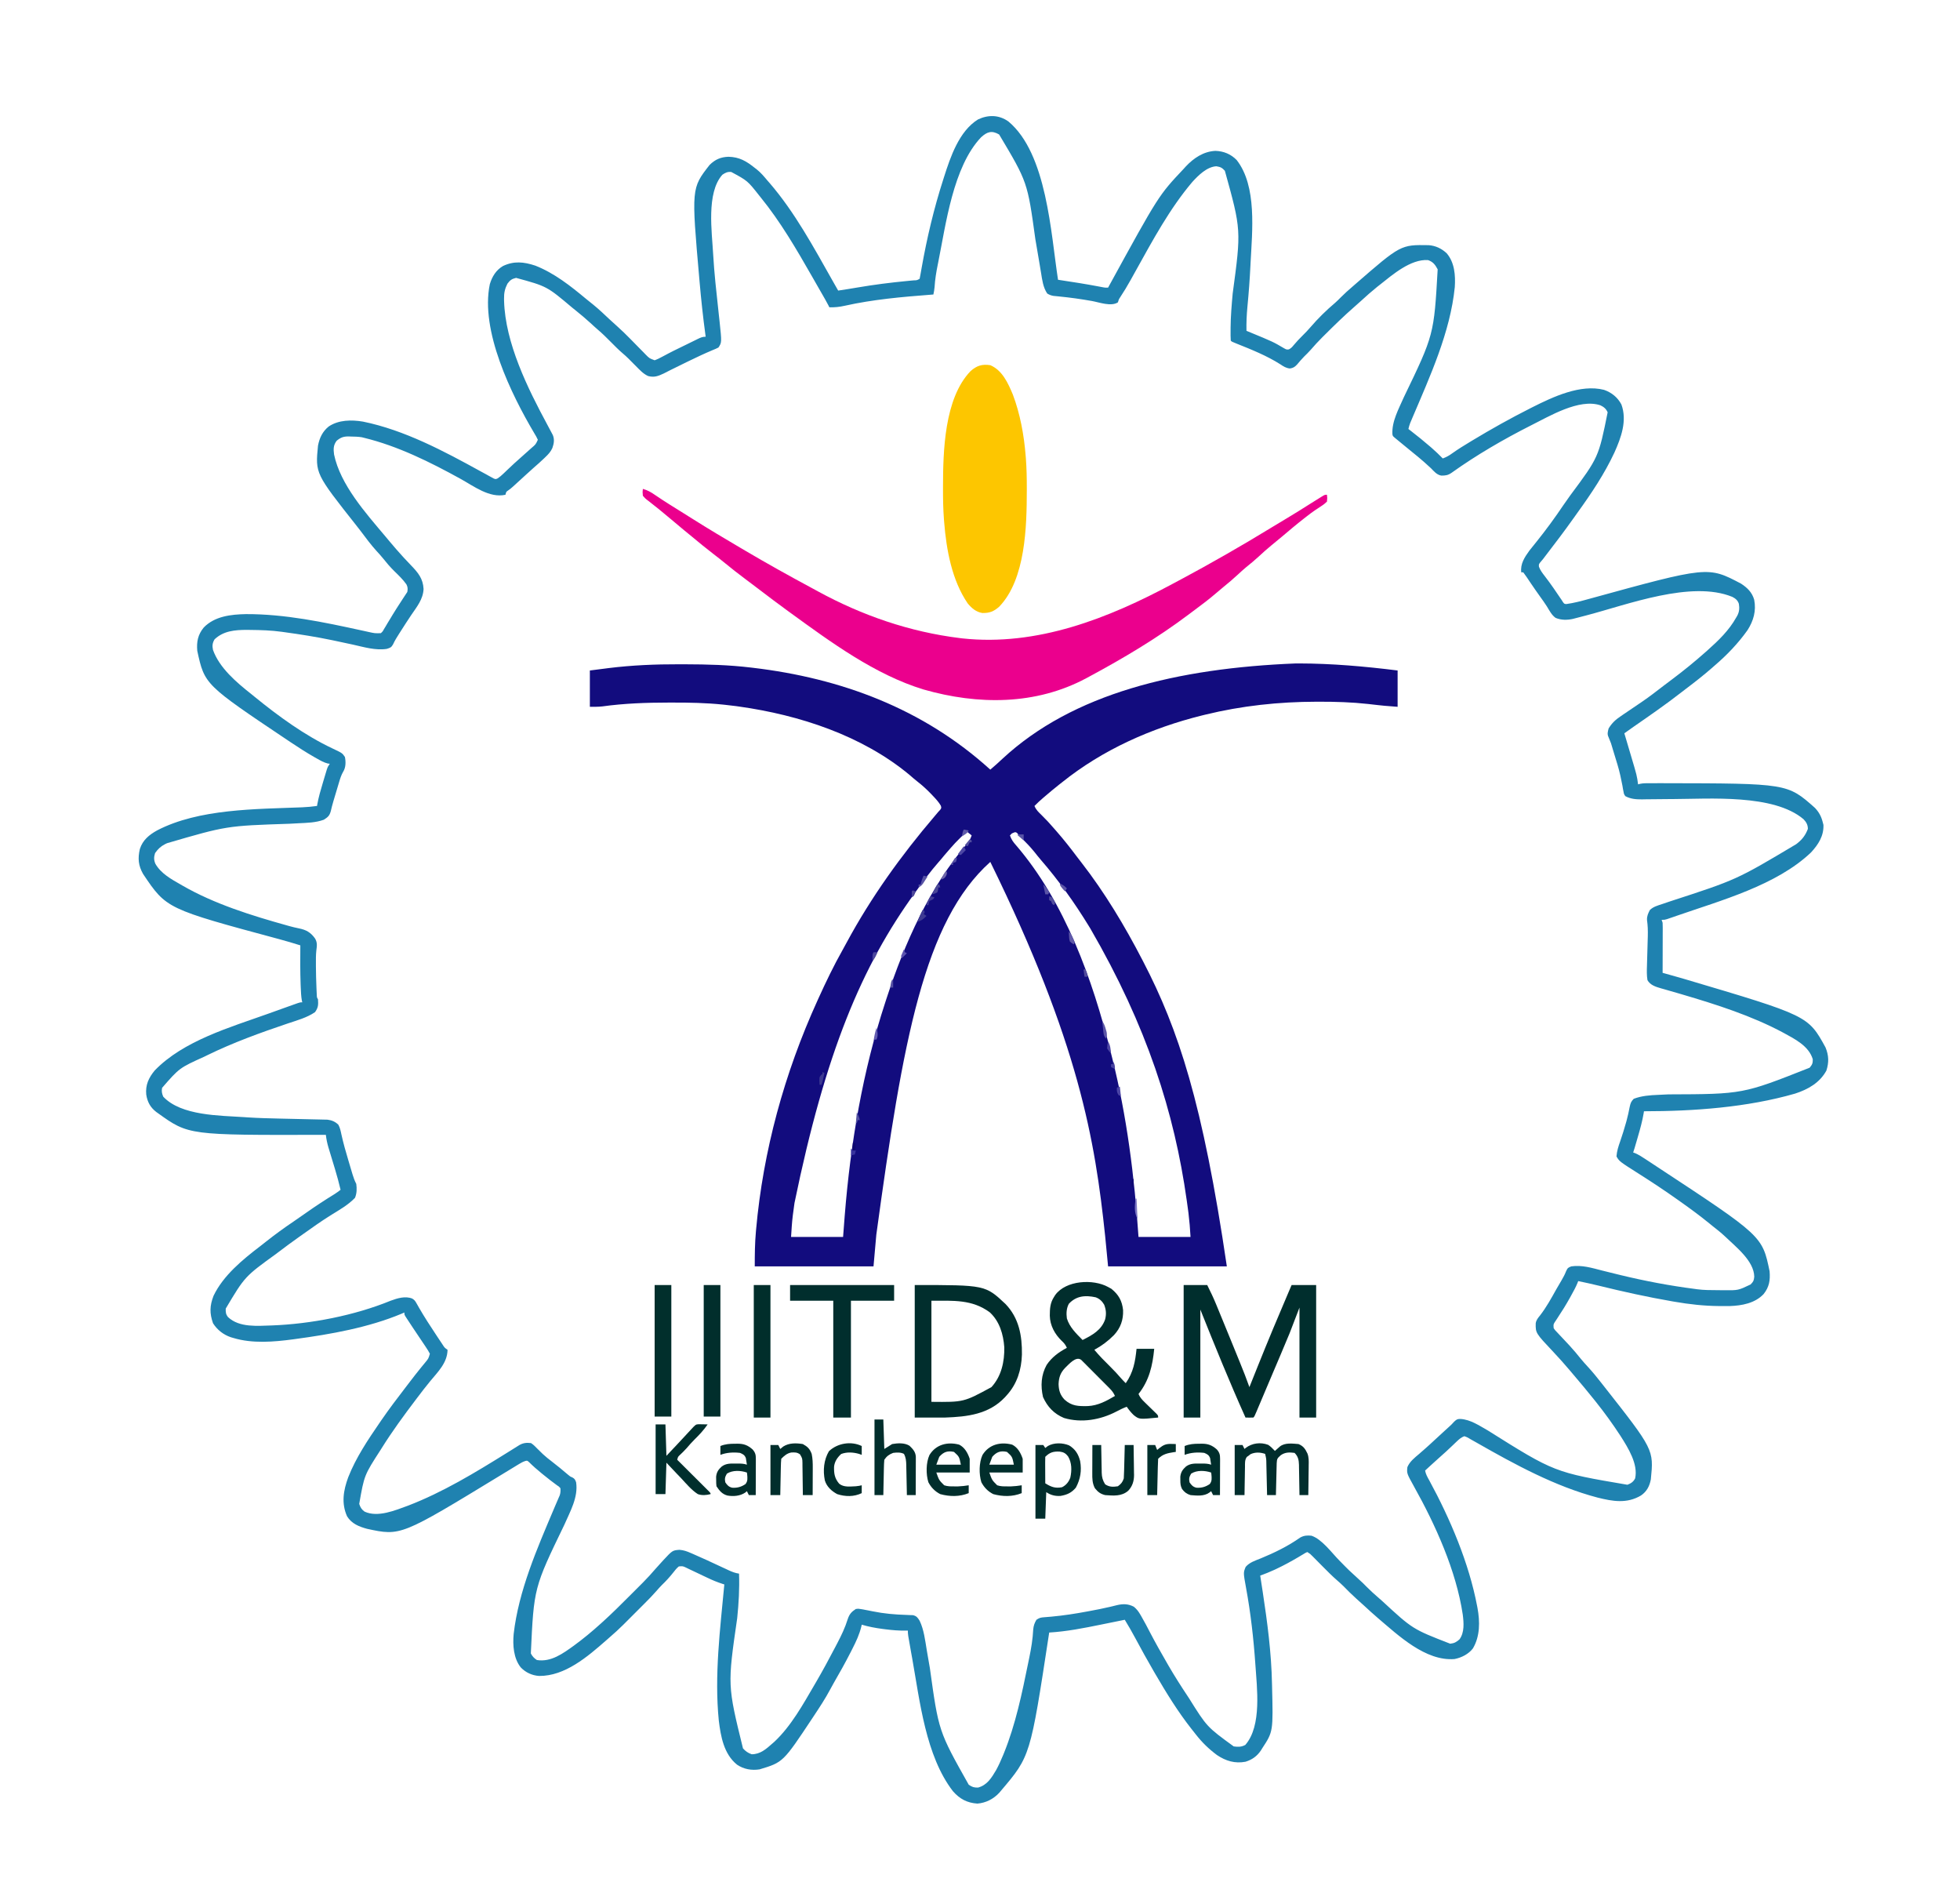 <svg version="1.1" xmlns="http://www.w3.org/2000/svg" width="1997" height="1917">
<path d="M0 0 C39.266 32.661 43.264 113.935 50.594 161.293 C51.266 161.393 51.939 161.493 52.631 161.597 C65.735 163.559 78.807 165.602 91.825 168.073 C92.675 168.233 93.526 168.394 94.402 168.559 C95.143 168.701 95.883 168.843 96.646 168.989 C98.759 169.37 98.759 169.37 101.594 169.293 C102.195 168.195 102.195 168.195 102.809 167.075 C153.12 75.323 153.12 75.323 178.594 48.293 C179.301 47.509 180.009 46.725 180.738 45.918 C188.807 37.312 198.908 30.52 210.969 29.98 C219.327 30.222 226.73 33.298 232.594 39.293 C253.507 65.901 248.4 112.084 246.781 143.855 C246.739 144.724 246.696 145.593 246.652 146.488 C245.956 160.619 244.925 174.705 243.559 188.787 C242.778 196.98 242.42 205.061 242.594 213.293 C243.303 213.584 244.012 213.876 244.742 214.176 C269.733 224.484 269.733 224.484 280.836 231.027 C283.42 232.464 283.42 232.464 285.781 232.211 C288.027 231.073 289.144 229.821 290.719 227.855 C293.527 224.486 296.466 221.369 299.594 218.293 C302.442 215.478 305.199 212.666 307.781 209.605 C315.382 200.738 323.92 192.361 332.84 184.828 C334.852 183.067 336.717 181.198 338.594 179.293 C342.43 175.413 346.444 171.833 350.594 168.293 C351.926 167.127 351.926 167.127 353.285 165.938 C399.754 125.556 399.754 125.556 428.254 126.043 C435.336 126.573 441.403 129.445 446.594 134.293 C454.684 143.72 455.629 156.832 454.848 168.744 C450.249 214.835 429.461 259.94 411.525 302.189 C410.962 303.522 410.962 303.522 410.387 304.883 C410.062 305.645 409.738 306.406 409.403 307.191 C408.626 309.209 408.068 311.185 407.594 313.293 C408.43 313.936 409.267 314.579 410.129 315.242 C416.756 320.373 423.256 325.62 429.594 331.105 C430.204 331.632 430.813 332.158 431.442 332.7 C435.322 336.084 438.989 339.616 442.594 343.293 C446.181 341.992 449.015 340.435 452.082 338.176 C458.125 333.855 464.423 330.002 470.781 326.168 C471.39 325.8 471.998 325.432 472.625 325.053 C491.893 313.408 511.5 302.451 531.594 292.293 C532.353 291.908 533.113 291.522 533.896 291.125 C554.935 280.556 582.884 267.33 606.906 273.418 C614.579 276.084 620.779 281.08 624.594 288.293 C630.665 304.772 624.32 322.019 617.518 337.216 C607.425 358.913 593.941 379.031 579.967 398.386 C578.65 400.214 577.346 402.05 576.047 403.891 C566.474 417.429 556.398 430.59 546.309 443.746 C545.597 444.687 545.597 444.687 544.871 445.646 C543.852 446.961 542.766 448.223 541.66 449.465 C540.397 451.275 540.397 451.275 540.602 453.617 C541.949 457.251 544.119 460.072 546.469 463.105 C547.468 464.429 548.466 465.755 549.461 467.082 C549.976 467.768 550.492 468.454 551.022 469.161 C554.121 473.365 557.039 477.695 559.976 482.013 C560.407 482.645 560.837 483.278 561.281 483.93 C561.656 484.484 562.031 485.037 562.418 485.608 C562.806 486.164 563.194 486.72 563.594 487.293 C564.052 488.022 564.509 488.75 564.981 489.501 C566.411 491.46 566.411 491.46 568.472 491.623 C576.255 490.584 583.746 488.543 591.3 486.458 C712.834 453.046 712.834 453.046 746.574 470.867 C752.991 475.085 757.756 479.742 759.906 487.23 C762.112 498.453 759.231 508.654 753.094 518.23 C743.535 531.687 732.124 543.592 719.594 554.293 C718.588 555.174 717.583 556.055 716.578 556.938 C708.185 564.27 699.472 571.09 690.573 577.794 C688.791 579.143 687.021 580.506 685.258 581.879 C669.677 594.006 653.453 605.241 637.214 616.463 C633.989 618.715 630.791 621.003 627.594 623.293 C627.947 624.477 628.3 625.662 628.664 626.882 C629.985 631.322 631.299 635.763 632.611 640.206 C633.177 642.12 633.745 644.033 634.316 645.946 C640.398 666.348 640.398 666.348 641.594 675.293 C642.177 675.131 642.761 674.969 643.362 674.802 C646.825 674.012 650.309 674.13 653.844 674.125 C654.673 674.121 655.501 674.117 656.355 674.112 C659.101 674.102 661.848 674.102 664.594 674.105 C665.543 674.106 666.492 674.107 667.47 674.107 C793.718 674.323 793.718 674.323 821.785 699.238 C825.756 703.466 828.137 707.692 829.594 713.293 C829.883 714.386 830.171 715.479 830.469 716.605 C830.853 727.93 825.225 736.544 817.844 744.605 C782.678 778.146 725.82 793.59 680.781 809.23 C679.578 809.65 678.374 810.069 677.135 810.501 C676.042 810.874 674.95 811.248 673.824 811.633 C672.88 811.956 671.935 812.28 670.962 812.613 C668.594 813.293 668.594 813.293 665.594 813.293 C665.924 814.283 666.254 815.273 666.594 816.293 C666.681 817.965 666.711 819.641 666.707 821.315 C666.707 822.846 666.707 822.846 666.707 824.409 C666.702 825.509 666.697 826.609 666.691 827.742 C666.69 828.87 666.689 829.998 666.687 831.16 C666.682 834.767 666.669 838.374 666.656 841.98 C666.651 844.424 666.647 846.867 666.643 849.311 C666.632 855.305 666.615 861.299 666.594 867.293 C667.633 867.574 667.633 867.574 668.694 867.86 C674.579 869.456 680.447 871.094 686.293 872.824 C687.078 873.056 687.864 873.288 688.673 873.527 C814.791 910.909 814.791 910.909 832.594 943.293 C835.953 951.604 836.14 958.396 833.469 966.855 C826.688 979.287 814.757 986.028 801.594 990.293 C752.815 1004.369 698.195 1008.293 647.594 1008.293 C647.497 1008.919 647.399 1009.545 647.299 1010.189 C645.952 1018.238 643.824 1025.968 641.531 1033.793 C641.167 1035.054 640.803 1036.314 640.428 1037.613 C637.827 1046.593 637.827 1046.593 636.594 1050.293 C637.26 1050.522 637.927 1050.752 638.613 1050.988 C642.451 1052.668 645.791 1054.865 649.281 1057.168 C650.027 1057.656 650.774 1058.145 651.542 1058.648 C653.896 1060.191 656.245 1061.742 658.594 1063.293 C659.313 1063.766 660.032 1064.238 660.773 1064.725 C768.137 1135.308 768.137 1135.308 775.594 1171.293 C776.333 1180.444 775.276 1187.218 769.531 1194.48 C760.702 1203.881 747.355 1206.312 734.941 1206.727 C732.179 1206.765 729.419 1206.756 726.656 1206.73 C725.918 1206.727 725.18 1206.723 724.419 1206.719 C708.927 1206.61 693.861 1204.945 678.594 1202.293 C677.452 1202.096 677.452 1202.096 676.286 1201.896 C651.057 1197.536 626.165 1192.023 601.307 1185.911 C594.432 1184.23 587.527 1182.721 580.594 1181.293 C580.309 1182.031 580.024 1182.77 579.73 1183.531 C578.03 1187.663 575.871 1191.507 573.719 1195.418 C573.242 1196.289 572.765 1197.159 572.274 1198.057 C568.254 1205.304 563.897 1212.303 559.303 1219.2 C558.575 1220.313 558.575 1220.313 557.832 1221.449 C557.399 1222.097 556.967 1222.745 556.521 1223.412 C555.299 1225.541 555.299 1225.541 555.594 1229.293 C557.153 1231.528 557.153 1231.528 559.344 1233.73 C560.164 1234.607 560.983 1235.484 561.828 1236.387 C562.275 1236.856 562.721 1237.325 563.182 1237.809 C565.674 1240.429 568.135 1243.079 570.594 1245.73 C571.106 1246.281 571.618 1246.832 572.145 1247.4 C576.076 1251.659 579.75 1256.088 583.379 1260.609 C585.72 1263.445 588.165 1266.151 590.656 1268.855 C595.218 1273.83 599.448 1278.969 603.594 1284.293 C604.644 1285.625 605.695 1286.957 606.746 1288.289 C657.63 1352.971 657.63 1352.971 654.594 1383.293 C653.281 1390.187 650.483 1395.616 644.551 1399.699 C630.164 1408.217 615.74 1405.682 600.305 1401.816 C557.159 1390.497 515.871 1367.998 477.32 1345.995 C475.209 1344.791 473.09 1343.604 470.969 1342.418 C470.37 1342.065 469.771 1341.712 469.154 1341.349 C467.334 1340.289 467.334 1340.289 464.594 1339.293 C461.481 1340.45 459.361 1342.246 456.984 1344.523 C456.311 1345.162 455.639 1345.801 454.945 1346.459 C454.252 1347.126 453.558 1347.793 452.844 1348.48 C448.144 1352.97 443.407 1357.377 438.495 1361.635 C435.649 1364.117 432.87 1366.67 430.094 1369.23 C429.558 1369.724 429.021 1370.217 428.469 1370.725 C427.176 1371.913 425.885 1373.103 424.594 1374.293 C425.284 1378.069 426.974 1380.962 428.844 1384.293 C450.116 1423.416 469.278 1468.392 477.594 1512.293 C477.726 1512.985 477.858 1513.676 477.995 1514.389 C480.517 1528.188 480.65 1542.964 473.348 1555.418 C468.881 1561.289 461.763 1564.862 454.594 1566.293 C425.019 1568.678 397.274 1542.175 376.353 1524.422 C371.613 1520.358 367.007 1516.155 362.43 1511.91 C359.824 1509.505 357.185 1507.145 354.531 1504.793 C349.985 1500.721 345.69 1496.432 341.43 1492.066 C339.285 1489.969 337.134 1488.009 334.863 1486.059 C329.978 1481.826 325.452 1477.26 320.906 1472.668 C320.078 1471.835 319.25 1471.003 318.396 1470.145 C312.164 1463.877 312.164 1463.877 309.97 1461.63 C307.531 1459.136 307.531 1459.136 304.594 1457.293 C302.63 1458.146 302.63 1458.146 300.473 1459.504 C299.629 1460.003 298.784 1460.502 297.915 1461.016 C297.004 1461.561 296.094 1462.106 295.156 1462.668 C287.992 1466.864 280.797 1470.825 273.281 1474.355 C272.525 1474.712 271.768 1475.069 270.989 1475.437 C266.265 1477.623 261.487 1479.518 256.594 1481.293 C256.711 1482.049 256.827 1482.804 256.948 1483.583 C257.498 1487.153 258.046 1490.723 258.594 1494.293 C258.782 1495.512 258.97 1496.731 259.163 1497.986 C263.873 1528.82 267.992 1560.072 268.594 1591.293 C268.614 1592.06 268.635 1592.827 268.656 1593.618 C269.819 1640.2 269.819 1640.2 258.594 1657.293 C258.175 1657.976 257.756 1658.659 257.324 1659.363 C253.39 1665.237 248.406 1668.795 241.637 1670.902 C230.822 1672.97 221.447 1670.107 212.469 1664.043 C204.153 1657.842 197.244 1651.15 190.882 1642.948 C189.49 1641.16 188.077 1639.389 186.664 1637.617 C172.716 1619.939 160.925 1600.722 149.594 1581.293 C148.866 1580.045 148.866 1580.045 148.123 1578.772 C141.576 1567.511 135.272 1556.127 129.133 1544.638 C125.794 1538.41 122.287 1532.317 118.594 1526.293 C117.335 1526.55 116.077 1526.807 114.78 1527.072 C110.01 1528.044 105.238 1529.01 100.466 1529.973 C98.42 1530.388 96.374 1530.804 94.329 1531.221 C76.888 1534.782 59.397 1538.244 41.594 1539.293 C41.437 1540.334 41.437 1540.334 41.278 1541.396 C22.351 1665.249 22.351 1665.249 -7.406 1700.293 C-7.968 1700.966 -8.53 1701.639 -9.109 1702.332 C-14.954 1708.751 -22.857 1712.849 -31.531 1713.543 C-42.022 1712.866 -49.541 1708.823 -56.465 1700.953 C-84.292 1664.881 -90.207 1609.041 -98.009 1565.507 C-98.382 1563.429 -98.757 1561.352 -99.134 1559.275 C-102.406 1541.164 -102.406 1541.164 -102.406 1537.293 C-103.062 1537.308 -103.717 1537.323 -104.393 1537.339 C-111.478 1537.431 -118.323 1536.898 -125.344 1535.98 C-126.39 1535.847 -127.437 1535.714 -128.516 1535.577 C-135.657 1534.628 -142.493 1533.338 -149.406 1531.293 C-149.62 1532.253 -149.62 1532.253 -149.838 1533.233 C-151.802 1541.246 -155.025 1548.224 -158.781 1555.543 C-159.405 1556.773 -160.028 1558.003 -160.651 1559.233 C-166.116 1569.96 -171.989 1580.442 -178.018 1590.861 C-179.218 1592.964 -180.38 1595.08 -181.516 1597.219 C-186.563 1606.672 -192.418 1615.563 -198.344 1624.48 C-198.765 1625.116 -199.186 1625.752 -199.619 1626.407 C-229.511 1671.457 -229.511 1671.457 -253.469 1678.668 C-261.599 1679.958 -269.604 1678.552 -276.473 1673.891 C-289.955 1663.018 -293.076 1645.087 -295.07 1628.703 C-299.598 1582.737 -293.705 1536.049 -289.406 1490.293 C-290.235 1490.035 -290.235 1490.035 -291.08 1489.773 C-296.534 1488.024 -301.646 1485.916 -306.801 1483.43 C-308.348 1482.701 -309.896 1481.972 -311.443 1481.244 C-313.847 1480.107 -316.249 1478.966 -318.645 1477.813 C-320.982 1476.692 -323.328 1475.591 -325.676 1474.492 C-326.392 1474.141 -327.109 1473.79 -327.848 1473.429 C-331.673 1471.581 -331.673 1471.581 -335.762 1471.95 C-338.076 1473.84 -339.768 1475.991 -341.594 1478.355 C-345.175 1482.86 -348.913 1486.955 -353.07 1490.93 C-354.991 1492.873 -356.759 1494.843 -358.535 1496.915 C-362.411 1501.359 -366.51 1505.541 -370.684 1509.703 C-371.454 1510.474 -372.224 1511.245 -373.017 1512.04 C-374.636 1513.659 -376.255 1515.276 -377.876 1516.893 C-380.337 1519.349 -382.793 1521.81 -385.248 1524.271 C-386.83 1525.853 -388.413 1527.435 -389.996 1529.016 C-390.72 1529.742 -391.445 1530.468 -392.191 1531.216 C-396.77 1535.775 -401.503 1540.086 -406.406 1544.293 C-407.513 1545.265 -408.619 1546.239 -409.723 1547.215 C-428.694 1563.814 -451.683 1583.749 -478.145 1583.512 C-485.274 1583.034 -491.776 1580.057 -496.781 1574.867 C-504.191 1565.627 -505.099 1552.102 -504.039 1540.746 C-499 1496.819 -480.26 1453.967 -463.164 1413.609 C-462.691 1412.491 -462.218 1411.372 -461.731 1410.22 C-460.88 1408.219 -460.02 1406.222 -459.148 1404.229 C-458.779 1403.37 -458.411 1402.511 -458.031 1401.625 C-457.714 1400.9 -457.397 1400.176 -457.07 1399.429 C-456.292 1396.926 -456.194 1394.899 -456.406 1392.293 C-457.807 1390.614 -457.807 1390.614 -459.906 1389.293 C-464.53 1385.949 -468.983 1382.458 -473.406 1378.855 C-474.101 1378.294 -474.797 1377.732 -475.513 1377.154 C-480.069 1373.454 -484.431 1369.617 -488.609 1365.488 C-490.311 1364.066 -490.311 1364.066 -492.265 1364.574 C-494.563 1365.346 -496.4 1366.331 -498.469 1367.594 C-499.255 1368.07 -500.04 1368.546 -500.85 1369.036 C-501.693 1369.554 -502.537 1370.072 -503.406 1370.605 C-504.296 1371.145 -505.185 1371.684 -506.101 1372.239 C-509.693 1374.416 -513.279 1376.605 -516.864 1378.793 C-619.09 1441.089 -619.09 1441.089 -653.574 1433.605 C-661.827 1431.326 -669.086 1428.413 -673.781 1420.918 C-679.774 1407.549 -677.522 1394.516 -672.609 1381.119 C-664.685 1361.016 -652.579 1343.017 -640.406 1325.293 C-639.9 1324.553 -639.393 1323.814 -638.872 1323.052 C-631.02 1311.63 -622.658 1300.611 -614.204 1289.63 C-612.66 1287.623 -611.121 1285.612 -609.586 1283.598 C-606.169 1279.123 -602.729 1274.674 -599.168 1270.312 C-598.616 1269.634 -598.064 1268.955 -597.495 1268.255 C-596.42 1266.937 -595.339 1265.623 -594.251 1264.315 C-590.865 1260.241 -590.865 1260.241 -589.406 1255.293 C-590.749 1252.767 -592.117 1250.53 -593.727 1248.184 C-594.182 1247.498 -594.638 1246.812 -595.107 1246.106 C-596.57 1243.91 -598.05 1241.727 -599.531 1239.543 C-600.987 1237.371 -602.439 1235.197 -603.891 1233.023 C-604.795 1231.672 -605.702 1230.323 -606.612 1228.976 C-608.854 1225.654 -611.064 1222.314 -613.226 1218.94 C-613.644 1218.29 -614.062 1217.64 -614.492 1216.97 C-615.406 1215.293 -615.406 1215.293 -615.406 1213.293 C-616.358 1213.705 -617.309 1214.118 -618.289 1214.543 C-651.873 1228.6 -690.443 1235.457 -726.406 1240.293 C-727.658 1240.467 -727.658 1240.467 -728.935 1240.644 C-748.455 1243.264 -770.354 1245.053 -789.406 1239.293 C-790.791 1238.893 -790.791 1238.893 -792.203 1238.484 C-799.835 1235.883 -805.964 1231.075 -810.344 1224.293 C-813.949 1214.113 -813.781 1206.431 -809.816 1196.242 C-799.937 1175.58 -780.192 1159.4 -762.324 1145.769 C-760.264 1144.183 -758.226 1142.571 -756.191 1140.953 C-747.124 1133.769 -737.855 1127.036 -728.258 1120.578 C-724.102 1117.78 -720.005 1114.905 -715.917 1112.009 C-706.248 1105.161 -696.383 1098.715 -686.287 1092.513 C-684.253 1091.194 -682.33 1089.767 -680.406 1088.293 C-682.059 1081.213 -683.975 1074.233 -686.07 1067.273 C-686.309 1066.48 -686.548 1065.686 -686.795 1064.868 C-687.791 1061.567 -688.791 1058.268 -689.796 1054.97 C-690.538 1052.531 -691.273 1050.09 -692.008 1047.648 C-692.347 1046.545 -692.347 1046.545 -692.693 1045.419 C-694.005 1041.045 -694.873 1036.83 -695.406 1032.293 C-696.596 1032.297 -697.786 1032.302 -699.012 1032.306 C-835.251 1032.649 -835.251 1032.649 -866.406 1010.293 C-866.999 1009.87 -867.592 1009.447 -868.203 1009.012 C-874.319 1004.288 -877.223 998.756 -878.406 991.293 C-879.314 981.493 -875.94 974.236 -869.832 966.812 C-840.648 936.501 -793.131 922.855 -754.386 909.002 C-752.295 908.253 -750.205 907.502 -748.116 906.75 C-744.496 905.447 -740.874 904.149 -737.251 902.854 C-735.863 902.358 -734.475 901.861 -733.088 901.364 C-731.169 900.677 -729.249 899.994 -727.328 899.312 C-726.231 898.922 -725.133 898.531 -724.003 898.128 C-721.406 897.293 -721.406 897.293 -719.406 897.293 C-719.56 896.673 -719.713 896.053 -719.871 895.414 C-720.616 891.071 -720.785 886.755 -720.969 882.355 C-721.011 881.375 -721.054 880.395 -721.097 879.385 C-721.611 866.027 -721.495 852.658 -721.406 839.293 C-728.442 837.088 -735.483 834.968 -742.606 833.064 C-857.803 802.046 -857.803 802.046 -881.594 766.605 C-886.47 758.063 -887.13 750.704 -884.91 741.16 C-882.036 732.055 -875.419 726.665 -867.265 722.157 C-824.671 700.01 -766.519 700.563 -719.568 698.673 C-714.463 698.452 -709.468 697.994 -704.406 697.293 C-704.268 696.479 -704.268 696.479 -704.127 695.648 C-702.765 688.241 -700.7 681.083 -698.52 673.886 C-697.901 671.837 -697.292 669.785 -696.684 667.732 C-696.29 666.42 -695.895 665.109 -695.5 663.797 C-695.146 662.619 -694.792 661.442 -694.428 660.229 C-693.406 657.293 -693.406 657.293 -691.406 654.293 C-692.061 654.218 -692.716 654.143 -693.391 654.066 C-697.543 653.001 -700.943 651.026 -704.656 648.918 C-705.451 648.47 -706.246 648.023 -707.065 647.561 C-715.406 642.809 -723.437 637.638 -731.406 632.293 C-732.257 631.724 -733.108 631.155 -733.985 630.569 C-818.925 573.667 -818.925 573.667 -826.406 539.293 C-827.235 530.07 -825.766 522.782 -819.844 515.543 C-808.715 504.013 -792.14 502.169 -776.857 501.869 C-737.142 501.732 -697.784 509.998 -659.14 518.448 C-658.264 518.637 -657.388 518.827 -656.486 519.022 C-654.854 519.376 -653.224 519.735 -651.595 520.1 C-645.55 521.429 -645.55 521.429 -639.406 521.293 C-637.486 519.568 -637.486 519.568 -636.145 517.078 C-635.588 516.172 -635.031 515.265 -634.458 514.331 C-633.597 512.858 -633.597 512.858 -632.719 511.355 C-631.492 509.339 -630.264 507.324 -629.035 505.309 C-628.428 504.297 -627.821 503.286 -627.196 502.244 C-624.605 497.972 -621.889 493.787 -619.156 489.605 C-618.276 488.248 -617.396 486.889 -616.516 485.531 C-615.157 483.445 -613.787 481.365 -612.406 479.293 C-611.853 476.317 -611.896 474.259 -613.328 471.547 C-616.908 466.482 -621.384 462.252 -625.803 457.932 C-629.959 453.837 -633.648 449.489 -637.277 444.918 C-639.317 442.403 -641.451 440.038 -643.656 437.668 C-649.511 431.241 -654.639 424.262 -659.863 417.324 C-661.212 415.548 -662.581 413.792 -663.969 412.047 C-706.194 358.64 -706.194 358.64 -703.406 330.293 C-701.877 322.38 -698.855 315.913 -692.52 310.758 C-682.37 303.919 -669.325 303.81 -657.588 305.762 C-615.34 314.364 -575.178 335.795 -537.715 356.426 C-535.799 357.465 -533.884 358.504 -531.969 359.543 C-531.074 360.046 -530.179 360.549 -529.256 361.067 C-528.42 361.518 -527.584 361.969 -526.723 362.434 C-525.616 363.045 -525.616 363.045 -524.487 363.669 C-522.406 364.511 -522.406 364.511 -520.362 363.611 C-518.312 362.23 -516.582 360.773 -514.797 359.062 C-514.124 358.424 -513.451 357.785 -512.758 357.127 C-511.718 356.126 -511.718 356.126 -510.656 355.105 C-505.963 350.622 -501.233 346.218 -496.33 341.965 C-493.361 339.384 -490.439 336.755 -487.531 334.105 C-486.964 333.598 -486.397 333.091 -485.812 332.568 C-481.615 329.038 -481.615 329.038 -479.406 324.293 C-480.494 321.869 -481.624 319.837 -483.031 317.605 C-506.636 277.789 -538.21 213.055 -528.344 165.793 C-526.034 158.048 -522.02 151.47 -514.969 147.293 C-503.724 141.946 -493.682 143.012 -481.977 146.887 C-462.505 154.556 -446.101 167.583 -430.158 180.846 C-427.745 182.839 -425.29 184.779 -422.844 186.73 C-417.076 191.447 -411.686 196.549 -406.277 201.668 C-403.503 204.292 -400.668 206.832 -397.805 209.359 C-393.623 213.107 -389.64 217.01 -385.699 221.008 C-385.12 221.595 -384.541 222.182 -383.944 222.787 C-381.548 225.22 -379.154 227.656 -376.77 230.101 C-375.003 231.91 -373.227 233.709 -371.449 235.508 C-370.916 236.06 -370.382 236.612 -369.833 237.181 C-365.736 241.354 -365.736 241.354 -360.406 243.293 C-357.77 242.313 -355.606 241.306 -353.176 239.949 C-351.745 239.192 -350.313 238.435 -348.881 237.68 C-348.144 237.284 -347.407 236.888 -346.647 236.48 C-343.049 234.574 -339.391 232.794 -335.73 231.012 C-335.018 230.664 -334.306 230.315 -333.573 229.957 C-332.137 229.255 -330.701 228.554 -329.265 227.854 C-327.793 227.135 -326.322 226.413 -324.853 225.689 C-322.69 224.625 -320.523 223.567 -318.355 222.512 C-317.699 222.187 -317.043 221.862 -316.367 221.527 C-313.511 220.146 -311.624 219.293 -308.406 219.293 C-308.506 218.564 -308.607 217.836 -308.71 217.085 C-311.123 199.296 -313.037 181.49 -314.594 163.605 C-314.678 162.652 -314.762 161.698 -314.849 160.715 C-322.988 68.076 -322.988 68.076 -304.406 44.293 C-298.767 38.719 -293.074 36.258 -285.156 35.98 C-274.012 36.267 -266.994 40.417 -258.406 47.293 C-257.818 47.739 -257.231 48.185 -256.625 48.645 C-252.31 52.019 -248.916 56.125 -245.406 60.293 C-244.329 61.521 -244.329 61.521 -243.23 62.773 C-217.564 92.557 -198.243 128.43 -178.962 162.542 C-177.121 165.798 -175.266 169.047 -173.406 172.293 C-166.824 171.303 -160.251 170.279 -153.691 169.145 C-136.982 166.288 -120.307 164.177 -103.434 162.549 C-102.639 162.471 -101.844 162.394 -101.025 162.313 C-99.524 162.167 -98.023 162.026 -96.521 161.888 C-93.174 161.822 -93.174 161.822 -90.406 160.293 C-90.011 158.428 -89.669 156.551 -89.348 154.672 C-89.132 153.448 -88.916 152.223 -88.694 150.962 C-88.577 150.296 -88.46 149.63 -88.339 148.944 C-82.97 118.674 -75.84 88.558 -66.406 59.293 C-65.98 57.947 -65.98 57.947 -65.545 56.574 C-59.014 36.124 -50.234 9.923 -30.969 -2.02 C-20.553 -6.953 -9.62 -6.824 0 0 Z M-27.781 16.105 C-56.367 46.203 -63.655 104.751 -71.531 143.793 C-71.676 144.504 -71.82 145.214 -71.969 145.946 C-73.496 153.517 -74.725 161.005 -75.191 168.725 C-75.408 171.309 -75.85 173.762 -76.406 176.293 C-77.268 176.358 -78.129 176.422 -79.016 176.489 C-108.386 178.74 -137.954 181.33 -166.749 187.769 C-172.113 188.954 -176.909 189.518 -182.406 189.293 C-182.689 188.717 -182.972 188.141 -183.263 187.547 C-184.352 185.4 -185.504 183.312 -186.699 181.223 C-187.157 180.423 -187.614 179.622 -188.085 178.798 C-188.832 177.496 -188.832 177.496 -189.594 176.168 C-190.121 175.248 -190.649 174.328 -191.192 173.38 C-192.335 171.388 -193.477 169.397 -194.621 167.407 C-196.41 164.287 -198.191 161.163 -199.973 158.039 C-215.865 130.234 -232.145 102.201 -252.406 77.293 C-253.103 76.428 -253.103 76.428 -253.814 75.545 C-265.766 60.401 -265.766 60.401 -282.344 51.477 C-286.197 51.134 -288.244 52.165 -291.406 54.293 C-307.98 72.803 -301.96 112.915 -300.781 135.293 C-299.703 154.519 -297.52 173.67 -295.439 192.809 C-295.306 194.054 -295.173 195.3 -295.036 196.584 C-294.787 198.916 -294.532 201.249 -294.27 203.58 C-291.98 225.154 -291.98 225.154 -295.406 230.293 C-298.082 231.625 -298.082 231.625 -301.719 233.105 C-309.957 236.56 -317.996 240.398 -326.031 244.293 C-326.637 244.586 -327.243 244.879 -327.867 245.18 C-333.333 247.824 -338.797 250.469 -344.21 253.219 C-344.833 253.535 -345.457 253.85 -346.099 254.176 C-347.822 255.051 -349.543 255.932 -351.263 256.812 C-356.891 259.464 -360.938 260.958 -366.988 259.367 C-371.99 257.145 -375.604 253.136 -379.406 249.293 C-380.256 248.445 -381.105 247.597 -381.98 246.723 C-383.678 245.023 -385.37 243.318 -387.059 241.609 C-389.015 239.679 -390.996 237.877 -393.094 236.105 C-397.254 232.555 -401.06 228.676 -404.906 224.793 C-409.305 220.357 -413.688 215.987 -418.465 211.953 C-420.941 209.836 -423.323 207.625 -425.719 205.418 C-430.593 200.983 -435.572 196.732 -440.73 192.63 C-441.943 191.663 -443.15 190.69 -444.355 189.714 C-470.17 167.919 -470.17 167.919 -501.594 159.355 C-506.112 160.467 -507.608 161.616 -510.406 165.293 C-513.015 170.428 -513.926 174.69 -513.844 180.48 C-513.835 181.262 -513.826 182.043 -513.816 182.848 C-512.589 225.738 -489.805 271.77 -469.746 308.938 C-466.554 314.866 -466.554 314.866 -465.125 317.613 C-464.803 318.226 -464.482 318.838 -464.15 319.469 C-462.303 323.998 -463 328.144 -464.609 332.695 C-466.287 336.436 -468.628 338.949 -471.594 341.793 C-472.085 342.268 -472.576 342.743 -473.082 343.232 C-476.384 346.401 -479.776 349.453 -483.254 352.426 C-485.977 354.788 -488.629 357.226 -491.281 359.668 C-495.146 363.221 -499.015 366.769 -502.906 370.293 C-503.68 370.994 -504.453 371.695 -505.25 372.418 C-507.406 374.293 -507.406 374.293 -509.625 375.855 C-511.696 377.262 -511.696 377.262 -512.406 380.293 C-528.643 383.932 -544.723 371.489 -558.303 364.003 C-589.223 346.964 -621.971 330.69 -656.406 322.293 C-657.245 322.085 -658.085 321.878 -658.949 321.664 C-662.581 321.116 -666.175 321.028 -669.844 320.98 C-670.951 320.937 -670.951 320.937 -672.08 320.893 C-677.331 320.832 -680.234 321.839 -684.406 325.293 C-687.848 329.845 -687.732 333.813 -687.035 339.25 C-680.671 370.042 -654.685 399.027 -635.027 422.368 C-633.501 424.18 -631.984 425.999 -630.469 427.82 C-626.058 433.102 -621.561 438.287 -616.906 443.355 C-616.457 443.845 -616.008 444.334 -615.546 444.838 C-613.197 447.387 -610.821 449.905 -608.41 452.395 C-601.357 459.739 -596.406 465.714 -595.844 476.23 C-596.279 486.712 -602.744 494.478 -608.438 502.867 C-611.998 508.138 -615.423 513.493 -618.844 518.855 C-619.447 519.796 -620.05 520.736 -620.672 521.704 C-623.003 525.366 -625.21 528.86 -627.004 532.82 C-628.787 535.964 -630.015 536.212 -633.406 537.293 C-644.905 539.051 -656.73 535.395 -667.869 532.934 C-673.778 531.632 -679.697 530.38 -685.617 529.133 C-687.385 528.76 -687.385 528.76 -689.188 528.381 C-705.163 525.05 -721.243 522.508 -737.406 520.293 C-738.417 520.15 -739.428 520.008 -740.469 519.861 C-751.055 518.409 -761.601 518.087 -772.281 517.98 C-773.47 517.963 -774.66 517.945 -775.885 517.926 C-788.099 517.938 -799.689 518.929 -808.781 527.543 C-810.997 531.292 -811.286 534.125 -810.406 538.293 C-803.876 556.748 -786.251 571.553 -771.406 583.293 C-770.273 584.215 -769.142 585.138 -768.012 586.062 C-743.74 605.843 -716.94 625.366 -688.554 638.759 C-678.666 643.431 -678.666 643.431 -675.969 647.418 C-674.985 652.444 -675 658.068 -677.792 662.485 C-679.68 665.769 -680.756 669.108 -681.816 672.719 C-682.029 673.425 -682.242 674.132 -682.462 674.859 C-682.909 676.349 -683.354 677.839 -683.795 679.33 C-684.464 681.59 -685.142 683.847 -685.822 686.104 C-686.258 687.558 -686.694 689.014 -687.129 690.469 C-687.328 691.134 -687.527 691.798 -687.732 692.483 C-688.725 695.842 -689.611 699.186 -690.381 702.602 C-691.687 707.305 -693.337 708.683 -697.406 711.293 C-705.576 714.319 -714.388 714.475 -723.008 714.906 C-725.11 715.018 -727.212 715.131 -729.314 715.244 C-730.41 715.302 -731.505 715.361 -732.634 715.421 C-796.552 717.53 -796.552 717.53 -857.219 735.23 C-857.871 735.542 -858.524 735.854 -859.197 736.175 C-863.82 738.563 -866.43 741.136 -869.406 745.293 C-870.698 749.396 -870.727 752.248 -869.094 756.168 C-863.512 766.002 -852.951 771.895 -843.406 777.293 C-842.821 777.633 -842.236 777.972 -841.633 778.322 C-808.964 797.181 -770.725 809.038 -734.594 819.105 C-733.869 819.308 -733.145 819.51 -732.398 819.719 C-729.245 820.582 -726.129 821.348 -722.918 821.98 C-715.471 823.464 -710.889 826.018 -706.406 832.293 C-703.901 836.489 -704.522 839.928 -705.104 844.576 C-705.603 849.062 -705.554 853.535 -705.531 858.043 C-705.529 859.023 -705.526 860.003 -705.523 861.012 C-705.478 868.216 -705.278 875.408 -704.969 882.605 C-704.93 883.548 -704.89 884.491 -704.85 885.462 C-704.808 886.33 -704.766 887.199 -704.723 888.094 C-704.686 888.859 -704.649 889.623 -704.612 890.411 C-704.507 892.381 -704.507 892.381 -703.406 894.293 C-703.04 899.879 -703.107 902.611 -706.406 907.293 C-714.57 912.951 -724.904 915.73 -734.236 918.871 C-762.036 928.253 -790.03 938.362 -816.406 951.293 C-817.334 951.747 -818.262 952.202 -819.218 952.67 C-844.593 964.145 -844.593 964.145 -862.246 984.422 C-862.934 987.876 -862.444 990.204 -861.094 993.418 C-842.782 1013.008 -803.302 1012.6 -778.406 1014.293 C-776.724 1014.412 -776.724 1014.412 -775.007 1014.534 C-764.529 1015.222 -754.043 1015.479 -743.547 1015.723 C-742.008 1015.759 -740.469 1015.796 -738.93 1015.833 C-729.354 1016.062 -729.354 1016.062 -719.777 1016.267 C-715.827 1016.347 -711.877 1016.44 -707.927 1016.543 C-706.436 1016.579 -704.945 1016.61 -703.454 1016.636 C-701.378 1016.672 -699.303 1016.727 -697.228 1016.785 C-695.464 1016.823 -695.464 1016.823 -693.664 1016.863 C-689.265 1017.444 -685.839 1018.896 -682.646 1022.009 C-680.944 1025.144 -680.28 1028.375 -679.57 1031.836 C-677.61 1040.738 -675.138 1049.438 -672.515 1058.164 C-671.769 1060.647 -671.032 1063.133 -670.297 1065.619 C-669.821 1067.215 -669.344 1068.811 -668.867 1070.406 C-668.649 1071.142 -668.432 1071.877 -668.207 1072.635 C-667.182 1076.027 -666.039 1079.151 -664.406 1082.293 C-663.758 1087.28 -663.795 1091.808 -665.719 1096.48 C-672.851 1103.944 -682.09 1109.019 -690.79 1114.443 C-700.242 1120.375 -709.319 1126.821 -718.406 1133.293 C-719.722 1134.224 -721.039 1135.155 -722.355 1136.086 C-729.802 1141.361 -737.156 1146.751 -744.406 1152.293 C-744.947 1152.706 -745.488 1153.12 -746.045 1153.545 C-777.916 1176.584 -777.916 1176.584 -797.406 1209.293 C-797.531 1212.902 -797.366 1215.084 -795.086 1217.957 C-783.55 1228.849 -765.087 1226.885 -750.462 1226.468 C-710.733 1224.985 -666.163 1216.342 -629.406 1201.293 C-622.566 1198.776 -614.534 1196.239 -607.412 1199.092 C-605.128 1200.46 -604.379 1201.501 -603.094 1203.809 C-602.668 1204.551 -602.241 1205.294 -601.802 1206.059 C-601.342 1206.879 -600.881 1207.699 -600.406 1208.543 C-594.867 1218.087 -588.897 1227.301 -582.781 1236.48 C-582.108 1237.497 -582.108 1237.497 -581.421 1238.535 C-580.137 1240.472 -578.847 1242.405 -577.555 1244.336 C-577.166 1244.924 -576.776 1245.511 -576.376 1246.117 C-574.368 1249.212 -574.368 1249.212 -571.406 1251.293 C-571.623 1264.531 -581.116 1273.602 -589.141 1283.316 C-593.714 1288.86 -598.072 1294.561 -602.406 1300.293 C-602.863 1300.895 -603.32 1301.498 -603.791 1302.119 C-615.919 1318.124 -627.761 1334.255 -638.406 1351.293 C-639.009 1352.253 -639.009 1352.253 -639.625 1353.233 C-656.285 1379.021 -656.285 1379.021 -661.406 1408.293 C-660.098 1412.012 -659.128 1413.756 -655.969 1416.105 C-642.458 1422.366 -624.741 1414.813 -611.683 1410.05 C-576.18 1396.428 -543.244 1376.366 -511.07 1356.355 C-510.099 1355.752 -509.127 1355.148 -508.126 1354.525 C-506.319 1353.4 -504.514 1352.272 -502.712 1351.139 C-501.522 1350.395 -501.522 1350.395 -500.309 1349.637 C-499.623 1349.206 -498.937 1348.774 -498.23 1348.33 C-494.261 1346.073 -490.892 1345.78 -486.406 1346.293 C-483.874 1347.895 -481.913 1349.953 -479.844 1352.105 C-478.62 1353.31 -477.392 1354.511 -476.16 1355.707 C-475.539 1356.312 -474.918 1356.917 -474.278 1357.54 C-471.424 1360.213 -468.383 1362.605 -465.281 1364.98 C-459.692 1369.27 -454.281 1373.715 -448.93 1378.297 C-446.574 1380.319 -446.574 1380.319 -444.195 1381.32 C-441.802 1382.621 -441.304 1383.743 -440.406 1386.293 C-438.134 1401.527 -446.52 1415.986 -452.401 1429.494 C-483.435 1493.678 -483.435 1493.678 -486.547 1560.586 C-484.881 1563.694 -483.355 1565.327 -480.406 1567.293 C-465.981 1569.644 -453.796 1560.623 -442.688 1552.633 C-433.162 1545.679 -424.15 1538.203 -415.406 1530.293 C-414.514 1529.489 -413.622 1528.685 -412.702 1527.856 C-403.675 1519.658 -395.039 1511.079 -386.429 1502.446 C-384.018 1500.029 -381.601 1497.618 -379.184 1495.207 C-377.625 1493.647 -376.066 1492.088 -374.508 1490.527 C-373.442 1489.465 -373.442 1489.465 -372.355 1488.38 C-367.839 1483.844 -363.58 1479.144 -359.406 1474.293 C-357.711 1472.385 -355.997 1470.495 -354.281 1468.605 C-353.474 1467.715 -352.667 1466.824 -351.836 1465.906 C-342.259 1455.606 -342.259 1455.606 -335.198 1455.033 C-330.895 1455.328 -327.501 1456.548 -323.609 1458.27 C-322.877 1458.582 -322.145 1458.895 -321.391 1459.217 C-312.113 1463.215 -302.957 1467.494 -293.803 1471.766 C-291.522 1472.829 -289.238 1473.886 -286.953 1474.941 C-286.267 1475.264 -285.58 1475.587 -284.873 1475.92 C-281.406 1477.519 -278.195 1478.75 -274.406 1479.293 C-273.868 1494.562 -274.732 1509.432 -276.281 1524.605 C-286.2 1593.051 -286.2 1593.051 -270.406 1657.293 C-267.825 1660.197 -265.242 1662.002 -261.531 1663.293 C-252.651 1663.293 -246.748 1657.889 -240.406 1652.293 C-239.76 1651.731 -239.115 1651.169 -238.449 1650.59 C-221.331 1634.589 -209.115 1612.33 -197.406 1592.293 C-196.903 1591.433 -196.399 1590.572 -195.88 1589.686 C-189.145 1578.125 -182.771 1566.376 -176.592 1554.51 C-175.858 1553.101 -175.121 1551.694 -174.381 1550.289 C-170.156 1542.246 -166.36 1534.301 -163.656 1525.604 C-161.927 1520.465 -159.842 1518.193 -155.406 1515.293 C-152.978 1514.955 -152.978 1514.955 -150.645 1515.359 C-149.78 1515.496 -148.916 1515.633 -148.026 1515.774 C-146.729 1516.031 -146.729 1516.031 -145.406 1516.293 C-144.615 1516.44 -143.824 1516.587 -143.009 1516.738 C-141.396 1517.049 -139.785 1517.37 -138.175 1517.701 C-126.792 1520.036 -115.568 1520.997 -103.954 1521.345 C-102.77 1521.399 -101.587 1521.453 -100.367 1521.508 C-99.313 1521.54 -98.259 1521.572 -97.173 1521.605 C-93.428 1522.536 -92.446 1524.078 -90.406 1527.293 C-85.988 1536.565 -84.818 1547.22 -83.144 1557.257 C-82.303 1562.275 -81.423 1567.286 -80.543 1572.297 C-80.365 1573.31 -80.187 1574.324 -80.004 1575.368 C-71.065 1639.816 -71.065 1639.816 -40.406 1694.293 C-36.91 1696.673 -35.14 1697.306 -30.906 1697.23 C-21.556 1694.726 -17.068 1687.15 -12.406 1679.293 C-9.757 1674.408 -7.509 1669.429 -5.406 1664.293 C-5.104 1663.562 -4.802 1662.83 -4.49 1662.077 C7.405 1632.74 13.904 1601.145 20.2 1570.222 C20.564 1568.436 20.935 1566.652 21.305 1564.868 C23.301 1555.233 24.822 1545.962 25.324 1536.129 C25.694 1532.238 26.61 1529.651 28.594 1526.293 C31.832 1524.134 33.112 1523.967 36.895 1523.688 C37.998 1523.595 39.102 1523.502 40.239 1523.406 C41.449 1523.307 42.659 1523.208 43.906 1523.105 C56.16 1521.973 68.187 1520.121 80.281 1517.855 C81.062 1517.71 81.843 1517.565 82.648 1517.415 C89.613 1516.113 96.567 1514.796 103.459 1513.144 C104.66 1512.86 104.66 1512.86 105.885 1512.571 C107.401 1512.208 108.914 1511.834 110.423 1511.446 C116.69 1509.948 121.998 1509.93 127.859 1513.008 C130.777 1515.446 132.417 1517.587 134.344 1520.855 C134.676 1521.416 135.008 1521.976 135.351 1522.553 C138.604 1528.124 141.561 1533.857 144.535 1539.581 C149.949 1549.971 155.739 1560.146 161.594 1570.293 C162.075 1571.129 162.557 1571.965 163.053 1572.827 C169.267 1583.554 175.92 1593.971 182.781 1604.293 C183.153 1604.854 183.525 1605.415 183.909 1605.994 C202.287 1635.398 202.287 1635.398 229.594 1655.293 C234.045 1655.921 237.395 1655.932 241.406 1653.793 C258.47 1634.291 253.197 1595.412 251.651 1571.703 C249.844 1545.536 246.882 1519.311 242.118 1493.513 C239.347 1478.311 239.347 1478.311 241.781 1472.418 C245.743 1467.773 251.572 1466.008 257.094 1463.793 C271.083 1458.037 284.961 1451.29 297.34 1442.535 C301.138 1440.442 304.587 1440.177 308.844 1440.668 C319.557 1444.255 329.413 1458.029 337.219 1465.918 C347.323 1476.228 347.323 1476.228 358.005 1485.927 C360.329 1487.926 362.457 1490.098 364.594 1492.293 C368.773 1496.51 373.084 1500.438 377.594 1504.293 C378.696 1505.258 379.798 1506.224 380.898 1507.191 C411.898 1535.824 411.898 1535.824 450.156 1550.668 C454.412 1550.204 456.365 1549.082 459.594 1546.293 C464.862 1539.208 464.007 1529.22 462.942 1520.869 C456.265 1476.267 435.106 1429.498 413.197 1390.362 C405.88 1377.146 405.88 1377.146 406.543 1370.777 C408.961 1365.059 413.961 1361.216 418.594 1357.293 C419.272 1356.691 419.95 1356.089 420.648 1355.469 C421.883 1354.374 423.129 1353.291 424.383 1352.219 C427.829 1349.217 431.165 1346.098 434.517 1342.992 C437.311 1340.403 440.108 1337.818 442.922 1335.25 C443.455 1334.763 443.989 1334.276 444.538 1333.774 C446.004 1332.437 447.471 1331.101 448.938 1329.766 C451.645 1327.305 451.645 1327.305 454.176 1324.512 C456.69 1322.205 457.462 1321.625 460.781 1321.73 C470.95 1322.412 479.676 1328.455 488.336 1333.34 C556.444 1376.126 556.444 1376.126 630.734 1388.758 C634.379 1387.357 636.804 1385.773 638.594 1382.293 C641.837 1367.698 631.437 1351.248 623.902 1339.332 C616.029 1327.23 607.61 1315.566 598.594 1304.293 C598.051 1303.613 597.509 1302.933 596.95 1302.232 C590.099 1293.671 583.095 1285.242 575.971 1276.908 C574.553 1275.245 573.143 1273.574 571.734 1271.902 C566.426 1265.627 560.987 1259.52 555.344 1253.543 C537.146 1234.229 537.146 1234.229 537.299 1224.354 C537.796 1220.879 539.675 1218.796 541.844 1216.105 C548.233 1207.813 553.171 1198.792 558.259 1189.666 C560.01 1186.553 561.829 1183.486 563.656 1180.418 C565.451 1177.384 567.012 1174.455 568.281 1171.168 C569.788 1167.867 570.311 1167.526 573.594 1166.293 C584.291 1164.696 594.682 1167.909 604.948 1170.538 C610.042 1171.838 615.15 1173.083 620.258 1174.328 C621.811 1174.708 621.811 1174.708 623.395 1175.095 C648.503 1181.19 673.963 1186.02 699.594 1189.293 C700.299 1189.395 701.003 1189.496 701.729 1189.601 C708.712 1190.528 715.736 1190.514 722.768 1190.533 C724.957 1190.543 727.146 1190.574 729.336 1190.605 C743.618 1190.733 743.618 1190.733 756.219 1184.73 C759.151 1181.721 759.519 1180.991 759.969 1176.793 C759.678 1160.687 741.242 1146.472 730.687 1136.272 C726.526 1132.337 722.126 1128.793 717.594 1125.293 C716.469 1124.382 715.347 1123.468 714.227 1122.551 C704.635 1114.722 694.702 1107.437 684.594 1100.293 C683.722 1099.674 682.851 1099.055 681.953 1098.417 C669.007 1089.24 655.84 1080.489 642.426 1072.012 C622.515 1059.378 622.515 1059.378 619.594 1054.293 C619.976 1048.857 621.544 1044.069 623.344 1038.98 C625.502 1032.692 627.506 1026.388 629.281 1019.98 C629.489 1019.236 629.697 1018.492 629.911 1017.725 C631.162 1013.151 632.136 1008.577 633.031 1003.918 C633.934 999.976 634.309 998.591 637.156 995.605 C645.245 992.517 653.578 991.94 662.16 991.582 C664.423 991.473 666.685 991.364 668.948 991.254 C670.124 991.2 671.3 991.146 672.511 991.089 C748.396 990.84 748.396 990.84 816.406 963.918 C819.016 960.786 819.674 959.368 819.594 955.293 C815.514 941.666 801.168 934.645 789.594 928.293 C757.36 910.996 721.339 899.543 686.344 889.238 C685.075 888.865 685.075 888.865 683.781 888.483 C679.704 887.286 675.623 886.104 671.534 884.945 C670.058 884.519 668.582 884.094 667.105 883.668 C666.447 883.486 665.788 883.304 665.109 883.117 C659.689 881.543 654.056 879.882 651.153 874.741 C650.356 869.829 650.482 865.084 650.652 860.121 C650.693 858.505 650.693 858.505 650.735 856.856 C650.824 853.418 650.926 849.98 651.031 846.543 C651.131 843.12 651.227 839.697 651.316 836.273 C651.372 834.147 651.434 832.021 651.503 829.895 C651.654 824.333 651.478 819.017 650.703 813.502 C650.505 809.505 651.789 806.84 653.594 803.293 C657.096 799.906 661.53 798.746 666.055 797.246 C667.805 796.65 669.555 796.054 671.305 795.458 C672.228 795.146 673.151 794.835 674.101 794.514 C741.945 772.453 741.945 772.453 802.594 736.293 C803.119 735.88 803.644 735.468 804.185 735.043 C809.213 731.008 812.307 726.671 814.594 720.668 C814.594 716.499 813.013 713.794 810.172 710.789 C779.633 684.912 714.329 690.146 676.434 690.277 C675.236 690.281 674.039 690.285 672.805 690.289 C666.902 690.316 661 690.368 655.098 690.454 C652.928 690.475 650.759 690.495 648.59 690.516 C647.61 690.537 646.631 690.559 645.622 690.582 C639.606 690.625 633.976 690.216 628.594 687.293 C627.18 685.181 627.18 685.181 626.754 682.691 C626.563 681.742 626.373 680.792 626.177 679.813 C626.005 678.775 625.833 677.737 625.656 676.668 C625.204 674.42 624.741 672.174 624.27 669.93 C624.016 668.713 623.763 667.497 623.502 666.244 C621.874 658.878 619.559 651.686 617.344 644.48 C616.902 643.025 616.461 641.569 616.02 640.113 C614.12 633.447 614.12 633.447 611.454 627.079 C609.946 623.947 610.759 621.576 611.594 618.293 C615.066 612.658 618.754 609.31 624.219 605.668 C625.328 604.906 625.328 604.906 626.459 604.129 C628.829 602.504 631.21 600.897 633.594 599.293 C636.763 597.151 639.93 595.006 643.094 592.855 C643.884 592.319 644.675 591.782 645.489 591.229 C653.118 586.009 660.43 580.411 667.725 574.737 C670.386 572.681 673.082 570.675 675.781 568.668 C687.797 559.665 699.376 550.275 710.594 540.293 C711.17 539.781 711.747 539.269 712.341 538.741 C723.557 528.732 734.183 518.536 741.594 505.293 C741.965 504.657 742.336 504.022 742.719 503.367 C744.792 499.34 744.996 495.747 744.281 491.371 C743.089 487.766 740.837 485.964 737.594 484.293 C695.872 467.202 630.777 492.22 589.408 503.035 C588.169 503.359 588.169 503.359 586.905 503.689 C585.455 504.068 584.006 504.447 582.557 504.826 C580.876 505.265 579.194 505.697 577.512 506.129 C576.652 506.351 575.793 506.573 574.907 506.802 C569.141 508.025 563.026 508.04 557.543 505.691 C553.515 502.802 551.31 498.325 548.77 494.157 C546.581 490.689 544.167 487.377 541.781 484.043 C538.623 479.609 535.491 475.164 532.449 470.648 C531.948 469.907 531.447 469.165 530.931 468.401 C529.972 466.977 529.018 465.55 528.071 464.118 C526.962 462.475 525.784 460.878 524.594 459.293 C523.934 459.293 523.274 459.293 522.594 459.293 C521.433 450.783 526.024 443.834 530.879 437.145 C533.176 434.187 535.546 431.289 537.91 428.385 C547.717 416.2 556.92 403.606 565.648 390.633 C567.831 387.393 570.079 384.214 572.389 381.064 C601.345 342.129 601.345 342.129 610.594 296.293 C609.015 292.749 606.767 290.849 603.238 289.176 C581.422 281.893 551.067 300.415 532.406 309.668 C504.527 323.774 476.912 339.794 451.484 357.98 C447.962 360.426 445.262 360.819 441.02 360.758 C436.418 359.876 433.775 356.528 430.594 353.293 C428.999 351.824 427.395 350.366 425.781 348.918 C424.93 348.151 424.08 347.384 423.203 346.594 C419.33 343.179 415.326 339.937 411.313 336.69 C407.684 333.741 404.078 330.765 400.469 327.793 C399.33 326.857 399.33 326.857 398.168 325.902 C397.46 325.319 396.752 324.737 396.023 324.137 C395.386 323.613 394.75 323.089 394.093 322.549 C391.629 320.485 391.629 320.485 391.285 318.605 C390.549 305.404 397.896 292.51 403.031 280.73 C433.615 217.341 433.615 217.341 437.406 150.668 C434.859 145.925 432.759 143.06 427.594 141.23 C409.952 140.054 391.502 156.061 378.594 166.293 C377.583 167.09 376.572 167.886 375.531 168.707 C369.964 173.183 364.641 177.891 359.395 182.738 C357.203 184.737 354.992 186.696 352.754 188.641 C342.105 197.932 331.976 207.82 321.969 217.793 C320.869 218.886 320.869 218.886 319.747 220.001 C315.722 224.037 311.872 228.164 308.172 232.5 C306.015 234.95 303.69 237.209 301.359 239.492 C298.826 242.076 296.5 244.825 294.172 247.594 C291.876 250.065 290.168 251.218 286.805 251.656 C282.877 251.212 280.412 249.637 277.219 247.48 C263.325 238.642 247.764 232.399 232.506 226.31 C227.685 224.384 227.685 224.384 226.594 223.293 C226.332 219.967 226.407 216.62 226.41 213.285 C226.411 212.255 226.412 211.225 226.413 210.164 C226.502 198.53 227.489 186.999 228.531 175.418 C237.291 110.49 237.291 110.49 220.594 50.293 C217.671 47.054 216.221 46.399 211.906 45.668 C202.314 46.175 193.567 54.915 187.406 61.668 C164.328 88.91 147.179 120.858 129.906 151.922 C129.291 153.027 128.675 154.132 128.041 155.271 C126.866 157.381 125.694 159.492 124.526 161.606 C121.217 167.552 117.727 173.319 113.99 179.007 C112.46 181.319 112.46 181.319 111.594 184.293 C104.738 188.824 92.707 184.285 85.156 182.918 C74.043 180.938 62.954 179.38 51.719 178.282 C50.707 178.178 49.695 178.075 48.652 177.969 C47.769 177.885 46.885 177.802 45.974 177.716 C43.424 177.263 41.799 176.645 39.594 175.293 C35.391 169.124 34.442 161.416 33.297 154.211 C33.005 152.478 33.005 152.478 32.707 150.71 C32.292 148.244 31.882 145.777 31.476 143.309 C30.41 136.852 29.296 130.402 28.18 123.953 C27.849 122.044 27.849 122.044 27.512 120.096 C19.48 61.726 19.48 61.726 -9.406 13.293 C-16.879 8.959 -21.493 10.42 -27.781 16.105 Z " fill="#1F82B0" transform="translate(1027.406,123.707)"/>
<path d="M0 0 C0.922 0.001 1.845 0.001 2.795 0.002 C36.624 0.061 69.95 2.994 103.5 7.188 C103.5 19.398 103.5 31.608 103.5 44.188 C88.923 43.066 88.923 43.066 83.703 42.469 C82.558 42.341 81.414 42.214 80.234 42.082 C77.927 41.821 75.62 41.558 73.312 41.293 C56.764 39.456 40.325 38.98 23.688 39 C22.202 39.001 22.202 39.001 20.687 39.003 C-17.483 39.081 -55.384 43.101 -92.5 52.188 C-93.588 52.453 -94.676 52.718 -95.796 52.992 C-147.32 65.771 -196.964 87.829 -238.5 121.188 C-239.871 122.259 -239.871 122.259 -241.27 123.352 C-246.243 127.256 -251.066 131.333 -255.875 135.438 C-256.471 135.945 -257.067 136.453 -257.68 136.977 C-260.742 139.608 -263.691 142.282 -266.5 145.188 C-264.911 149.12 -262.337 151.518 -259.312 154.438 C-254.808 158.85 -250.581 163.383 -246.5 168.188 C-245.63 169.18 -244.76 170.173 -243.863 171.195 C-236.548 179.565 -229.726 188.243 -223.054 197.132 C-221.649 198.991 -220.223 200.83 -218.785 202.664 C-194.862 233.436 -174.376 267.63 -156.5 302.188 C-156.046 303.062 -156.046 303.062 -155.583 303.954 C-119.924 372.739 -95.08 447.212 -70.5 614.188 C-110.43 614.188 -150.36 614.188 -191.5 614.188 C-192.49 603.957 -193.48 593.727 -194.5 583.188 C-204.77 485.668 -221.067 386.668 -311.5 202.188 C-379.061 262.743 -400.434 383.107 -427.641 581.953 C-428.543 592.702 -429.523 603.445 -430.5 614.188 C-470.43 614.188 -510.36 614.188 -551.5 614.188 C-551.5 602.193 -551.397 590.575 -550.312 578.688 C-550.247 577.949 -550.181 577.211 -550.114 576.451 C-542.953 496.759 -521.501 417.876 -487.5 343.188 C-487.201 342.529 -486.903 341.871 -486.595 341.193 C-478.951 324.348 -471 307.792 -461.896 291.677 C-460.507 289.2 -459.151 286.708 -457.805 284.207 C-432.98 238.173 -402.155 195.335 -368.217 155.601 C-366.97 154.137 -365.734 152.663 -364.5 151.188 C-363.858 150.506 -363.216 149.824 -362.555 149.121 C-361.249 147.207 -361.249 147.207 -361.91 144.891 C-364.133 141.112 -366.922 138.102 -369.938 134.938 C-370.881 133.938 -370.881 133.938 -371.843 132.919 C-376.238 128.336 -380.81 124.175 -385.828 120.273 C-388.602 118.108 -391.224 115.814 -393.875 113.5 C-442.152 73.404 -506.008 52.564 -567.312 43.938 C-568.382 43.786 -569.452 43.635 -570.554 43.48 C-574.198 42.999 -577.845 42.575 -581.5 42.188 C-582.319 42.1 -583.139 42.013 -583.983 41.923 C-601.077 40.166 -618.076 39.831 -635.25 39.875 C-636.592 39.876 -637.935 39.876 -639.277 39.876 C-661.922 39.893 -684.401 40.675 -706.855 43.785 C-711.047 44.248 -715.283 44.188 -719.5 44.188 C-719.5 31.977 -719.5 19.767 -719.5 7.188 C-714.633 6.569 -709.765 5.95 -704.75 5.312 C-703.282 5.122 -701.814 4.931 -700.302 4.735 C-676.493 1.784 -652.693 0.805 -628.716 0.869 C-626.585 0.875 -624.455 0.878 -622.324 0.881 C-599.942 0.92 -577.74 1.517 -555.5 4.188 C-554.419 4.315 -554.419 4.315 -553.317 4.445 C-464.08 15.021 -380.328 45.695 -311.5 108.188 C-307.252 104.615 -303.165 100.931 -299.125 97.125 C-227.347 30.535 -121.001 4.799 0 0 Z M-335.5 171.188 C-347.451 182.819 -347.451 182.819 -358.316 195.445 C-360.369 198.024 -362.502 200.495 -364.679 202.968 C-372.55 211.94 -379.538 221.502 -386.5 231.188 C-387.273 232.253 -387.273 232.253 -388.062 233.34 C-442.577 308.439 -479.512 396.45 -511 549.562 C-511.186 550.895 -511.186 550.895 -511.377 552.255 C-511.728 554.802 -512.07 557.35 -512.406 559.898 C-512.504 560.619 -512.601 561.339 -512.702 562.081 C-513.642 569.456 -514.002 576.722 -514.5 584.188 C-497.01 584.188 -479.52 584.188 -461.5 584.188 C-460.943 576.948 -460.386 569.709 -459.812 562.25 C-453.89 488.611 -441.584 415.499 -418.5 345.188 C-418.081 343.901 -417.662 342.614 -417.243 341.327 C-398.871 285.08 -373.264 227.448 -334.207 182.449 C-332.44 180.108 -331.453 177.949 -330.5 175.188 C-332.15 173.868 -333.8 172.548 -335.5 171.188 Z M-289.562 173.188 C-290.202 173.847 -290.841 174.507 -291.5 175.188 C-290.102 179.345 -288.154 181.986 -285.25 185.25 C-235.581 243.015 -207.23 322.043 -189.039 395.03 C-188.509 397.152 -187.973 399.271 -187.436 401.391 C-172.319 461.3 -164.697 522.629 -160.5 584.188 C-143.01 584.188 -125.52 584.188 -107.5 584.188 C-108.272 571.997 -108.272 571.997 -109.594 559.898 C-109.754 558.683 -109.754 558.683 -109.918 557.442 C-110.27 554.814 -110.633 552.188 -111 549.562 C-111.128 548.643 -111.256 547.723 -111.388 546.775 C-123.889 457.984 -151.69 369.849 -209.5 270.188 C-210.044 269.296 -210.588 268.404 -211.148 267.485 C-225.645 243.822 -241.888 220.992 -260.074 200.016 C-262.375 197.333 -264.563 194.588 -266.75 191.812 C-270.722 186.92 -275.051 182.454 -279.5 178 C-280.172 177.327 -280.844 176.655 -281.536 175.961 C-285.263 171.207 -285.263 171.207 -289.562 173.188 Z " fill="#120C7E" transform="translate(1320.5,675.812)"/>
<path d="M0 0 C4.722 1.34 8.397 3.393 12.375 6.188 C22.022 12.785 31.964 18.897 41.89 25.062 C44.851 26.907 47.804 28.765 50.754 30.629 C66.707 40.694 82.892 50.346 99.149 59.911 C100.888 60.934 102.625 61.958 104.363 62.982 C126.437 75.986 148.793 88.463 171.365 100.581 C173.682 101.829 175.991 103.089 178.297 104.355 C223.459 128.984 271.848 145.691 323 152 C324.24 152.155 324.24 152.155 325.506 152.312 C401.837 160.539 474.365 131.898 540.375 96.41 C543.298 94.84 546.225 93.279 549.152 91.719 C563.556 84.021 577.825 76.11 592 68 C593.015 67.422 594.03 66.843 595.076 66.248 C610.007 57.736 624.761 48.966 639.426 40.008 C645.117 36.532 650.834 33.102 656.562 29.688 C664.734 24.809 672.781 19.747 680.816 14.648 C684.217 12.492 687.626 10.35 691.062 8.25 C691.796 7.801 692.529 7.353 693.285 6.891 C695 6 695 6 697 6 C697.387 9.199 697.387 9.199 697 13 C694.905 15.025 693.243 16.318 690.812 17.812 C689.519 18.67 688.228 19.529 686.938 20.391 C685.949 21.037 685.949 21.037 684.941 21.697 C681.967 23.693 679.138 25.862 676.312 28.062 C675.776 28.478 675.24 28.894 674.687 29.322 C666.562 35.643 658.677 42.245 650.838 48.914 C647.41 51.826 643.94 54.678 640.438 57.5 C635.954 61.144 631.707 64.981 627.48 68.914 C623.393 72.695 619.119 76.197 614.781 79.688 C611.76 82.2 608.876 84.824 606 87.5 C601.419 91.757 596.704 95.778 591.828 99.699 C589.322 101.738 586.864 103.824 584.417 105.933 C577.238 112.105 569.765 117.805 562.142 123.416 C559.987 125.01 557.846 126.622 555.707 128.238 C524.049 152.041 490.083 172.241 455.25 191 C454.096 191.623 452.942 192.246 451.754 192.888 C400.279 220.429 341.437 220.22 286.062 204.375 C236.522 189.31 191.517 156.142 150 126 C149.28 125.477 148.56 124.955 147.818 124.417 C137.655 117.021 127.619 109.465 117.637 101.828 C112.998 98.279 108.344 94.755 103.654 91.273 C96.891 86.249 90.299 81.056 83.786 75.712 C79.765 72.417 75.701 69.208 71.562 66.062 C64.186 60.436 57.062 54.513 49.923 48.591 C47.376 46.484 44.814 44.398 42.25 42.312 C37.732 38.623 33.28 34.862 28.835 31.085 C25.419 28.187 21.975 25.328 18.5 22.5 C17.627 21.781 16.755 21.061 15.855 20.32 C13.732 18.595 11.593 16.911 9.426 15.242 C8.221 14.287 7.017 13.331 5.812 12.375 C5.235 11.944 4.657 11.513 4.062 11.068 C2.457 9.773 2.457 9.773 0 7 C-0.363 3.164 -0.363 3.164 0 0 Z " fill="#EB008D" transform="translate(655,498)"/>
<path d="M0 0 C12.266 5.197 18.154 18.383 23 30 C30.388 49.591 34.332 71.171 36 92 C36.086 93.049 36.172 94.098 36.261 95.179 C37.017 105.273 37.201 115.319 37.188 125.438 C37.187 126.269 37.186 127.101 37.186 127.958 C37.115 164.036 35.991 218.01 9.145 245.93 C3.649 250.828 -0.692 252.596 -8.117 252.438 C-14.456 251.475 -19.068 247.457 -23.062 242.625 C-39.179 218.964 -44.753 188.054 -47 160 C-47.086 158.951 -47.172 157.902 -47.261 156.821 C-48.017 146.727 -48.201 136.681 -48.188 126.562 C-48.187 125.731 -48.186 124.899 -48.186 124.042 C-48.115 87.964 -46.991 33.99 -20.145 6.07 C-13.878 0.485 -8.439 -1.281 0 0 Z " fill="#FDC600" transform="translate(1009,372)"/>
<path d="M0 0 C7.92 0 15.84 0 24 0 C27.278 6.556 30.355 12.98 33.117 19.738 C33.679 21.099 33.679 21.099 34.251 22.488 C35.463 25.428 36.669 28.37 37.875 31.312 C38.717 33.361 39.56 35.41 40.403 37.458 C42.942 43.636 45.472 49.817 48 56 C48.384 56.938 48.768 57.876 49.163 58.843 C51.594 64.789 54.018 70.737 56.438 76.688 C56.746 77.445 57.054 78.202 57.372 78.983 C60.743 87.265 64.034 95.562 67 104 C67.605 102.478 67.605 102.478 68.223 100.926 C70.472 95.28 72.736 89.64 75 84 C75.382 83.048 75.382 83.048 75.771 82.076 C85.86 56.911 96.317 31.918 107 7 C107.99 4.69 108.98 2.38 110 0 C118.25 0 126.5 0 135 0 C135 44.55 135 89.1 135 135 C129.39 135 123.78 135 118 135 C118 98.04 118 61.08 118 23 C114.7 31.58 111.4 40.16 108 49 C105.015 56.226 102.006 63.435 98.938 70.625 C98.125 72.538 97.312 74.451 96.5 76.364 C94.837 80.281 93.172 84.197 91.504 88.112 C89.002 93.99 86.514 99.874 84.027 105.758 C82.853 108.532 81.679 111.307 80.504 114.081 C79.754 115.854 79.004 117.628 78.255 119.402 C77.222 121.847 76.186 124.291 75.148 126.734 C74.842 127.461 74.536 128.188 74.22 128.937 C72.114 133.886 72.114 133.886 71 135 C68.329 135.141 65.676 135.042 63 135 C46.719 98.745 31.759 61.896 17 25 C17 61.3 17 97.6 17 135 C11.39 135 5.78 135 0 135 C0 90.45 0 45.9 0 0 Z " fill="#002E2D" transform="translate(1206,1309)"/>
<path d="M0 0 C1.093 0.598 2.186 1.196 3.312 1.812 C10.724 7.845 14.208 13.926 15.281 23.512 C15.656 33.456 12.749 41.711 6 49 C-0.06 55.123 -6.434 59.895 -14 64 C-8.991 70.009 -3.591 75.477 1.99 80.951 C5.994 84.909 9.803 88.958 13.459 93.24 C14.912 94.9 16.422 96.46 18 98 C25.718 86.961 27.652 76.139 29 63 C34.94 63 40.88 63 47 63 C45.35 80.05 41.935 95.174 31 109 C32.482 112.464 34.437 114.647 37.133 117.258 C38.341 118.443 38.341 118.443 39.574 119.652 C40.416 120.468 41.258 121.284 42.125 122.125 C43.799 123.748 45.468 125.375 47.133 127.008 C47.874 127.726 48.616 128.444 49.379 129.184 C51 131 51 131 51 133 C31.792 134.913 31.792 134.913 26.156 130.551 C23.427 127.964 21.143 125.091 19 122 C15.331 123.364 11.937 125.046 8.484 126.869 C-7.686 135.309 -26.997 138.794 -44.938 133.438 C-55.126 129.159 -61.838 122.077 -66.312 112.062 C-68.862 100.707 -68.296 89.753 -62.602 79.379 C-57.309 71.517 -50.273 66.404 -42 62 C-43.342 58.96 -44.785 57.084 -47.25 54.875 C-54.342 47.99 -59.157 39.234 -59.38 29.24 C-59.362 22.073 -59.045 16.131 -55 10 C-54.611 9.379 -54.221 8.757 -53.82 8.117 C-42.869 -6.851 -15.227 -8.382 0 0 Z M-39.938 17.062 C-42.474 21.688 -42.673 26.854 -42 32 C-39.24 41.018 -32.434 47.442 -26 54 C-16.06 49.012 -6.823 44.01 -3 33 C-1.638 27.551 -1.993 23.18 -4 18 C-6.183 14.362 -8.584 12.022 -12.617 10.512 C-23.306 8.216 -32.363 8.999 -39.938 17.062 Z M-43.812 82.438 C-48.571 87.435 -50.162 92.082 -50.438 98.938 C-50.242 105.455 -48.846 109.979 -44.352 114.75 C-37.007 121.421 -30.087 121.521 -20.586 121.312 C-10.28 120.805 -1.734 116.158 7 111 C5.629 107.93 4.063 105.806 1.699 103.425 C1.029 102.744 0.358 102.064 -0.333 101.363 C-1.057 100.64 -1.781 99.917 -2.527 99.172 C-3.272 98.423 -4.017 97.674 -4.784 96.902 C-6.358 95.323 -7.934 93.746 -9.512 92.172 C-11.934 89.754 -14.341 87.323 -16.748 84.891 C-18.278 83.359 -19.808 81.827 -21.34 80.297 C-22.062 79.566 -22.784 78.835 -23.528 78.081 C-24.202 77.413 -24.876 76.746 -25.57 76.058 C-26.457 75.17 -26.457 75.17 -27.362 74.264 C-32.789 70.076 -39.986 78.847 -43.812 82.438 Z " fill="#012E2D" transform="translate(1129,1311)"/>
<path d="M0 0 C71.851 0 71.851 0 92.469 19.312 C106.267 33.663 109.456 51.635 109.215 70.809 C108.763 86.14 104.351 100.503 94 112 C93.308 112.773 92.616 113.547 91.902 114.344 C75.521 131.678 53.694 134.208 31 135 C20.77 135 10.54 135 0 135 C0 90.45 0 45.9 0 0 Z M17 16 C17 49.99 17 83.98 17 119 C49.938 119.333 49.938 119.333 78.148 104.016 C88.312 92.952 91.541 78.015 91.246 63.391 C90.292 50.244 86.441 36.947 76.449 27.812 C58.46 14.5 39.207 16 17 16 Z " fill="#012E2D" transform="translate(932,1309)"/>
<path d="M0 0 C34.98 0 69.96 0 106 0 C106 5.28 106 10.56 106 16 C91.48 16 76.96 16 62 16 C62 55.27 62 94.54 62 135 C56.06 135 50.12 135 44 135 C44 95.73 44 56.46 44 16 C29.48 16 14.96 16 0 16 C0 10.72 0 5.44 0 0 Z " fill="#012E2D" transform="translate(805,1309)"/>
<path d="M0 0 C5.61 0 11.22 0 17 0 C17 44.55 17 89.1 17 135 C11.39 135 5.78 135 0 135 C0 90.45 0 45.9 0 0 Z " fill="#012E2B" transform="translate(768,1309)"/>
<path d="M0 0 C5.61 0 11.22 0 17 0 C17 44.22 17 88.44 17 134 C11.39 134 5.78 134 0 134 C0 89.78 0 45.56 0 0 Z " fill="#012E2C" transform="translate(717,1309)"/>
<path d="M0 0 C5.61 0 11.22 0 17 0 C17 44.22 17 88.44 17 134 C11.39 134 5.78 134 0 134 C0 89.78 0 45.56 0 0 Z " fill="#012F2C" transform="translate(667,1309)"/>
<path d="M0 0 C2.614 1.69 4.685 3.997 6.871 6.195 C7.342 5.774 7.812 5.352 8.297 4.918 C8.919 4.37 9.542 3.822 10.184 3.258 C10.798 2.713 11.413 2.167 12.047 1.605 C17.191 -2.371 24.737 -1.292 30.871 -0.805 C35.94 1.293 37.747 4.175 40.037 8.912 C41.468 12.831 41.364 16.598 41.262 20.727 C41.256 21.603 41.25 22.48 41.245 23.383 C41.222 26.154 41.172 28.924 41.121 31.695 C41.101 33.586 41.083 35.477 41.066 37.367 C41.023 41.977 40.954 46.586 40.871 51.195 C37.901 51.195 34.931 51.195 31.871 51.195 C31.857 50.101 31.842 49.006 31.827 47.878 C31.769 43.806 31.692 39.734 31.609 35.662 C31.575 33.902 31.547 32.141 31.525 30.381 C31.491 27.846 31.439 25.312 31.383 22.777 C31.376 21.994 31.37 21.21 31.363 20.403 C31.23 15.402 30.482 11.806 26.871 8.195 C21.633 7.493 17.224 7.449 12.809 10.57 C9.289 13.715 8.936 14.079 8.666 18.727 C8.624 20.24 8.587 21.753 8.555 23.266 C8.534 24.062 8.513 24.858 8.492 25.678 C8.426 28.226 8.367 30.773 8.309 33.32 C8.265 35.046 8.222 36.771 8.178 38.496 C8.071 42.729 7.969 46.962 7.871 51.195 C4.901 51.195 1.931 51.195 -1.129 51.195 C-1.154 50.065 -1.179 48.935 -1.205 47.771 C-1.299 43.573 -1.399 39.377 -1.501 35.18 C-1.545 33.364 -1.586 31.548 -1.626 29.732 C-1.684 27.121 -1.748 24.51 -1.812 21.898 C-1.829 21.088 -1.846 20.277 -1.863 19.442 C-1.925 14.22 -1.925 14.22 -3.129 9.195 C-8.133 7.527 -13.162 7.297 -18.004 9.508 C-18.705 10.065 -19.406 10.622 -20.129 11.195 C-20.657 11.552 -21.185 11.909 -21.73 12.277 C-23.994 15.382 -23.611 18.876 -23.641 22.582 C-23.659 23.399 -23.677 24.216 -23.695 25.058 C-23.749 27.666 -23.783 30.274 -23.816 32.883 C-23.85 34.652 -23.884 36.421 -23.92 38.189 C-24.005 42.525 -24.072 46.86 -24.129 51.195 C-27.429 51.195 -30.729 51.195 -34.129 51.195 C-34.129 34.365 -34.129 17.535 -34.129 0.195 C-31.489 0.195 -28.849 0.195 -26.129 0.195 C-25.469 1.515 -24.809 2.835 -24.129 4.195 C-23.714 3.834 -23.299 3.473 -22.871 3.102 C-16.356 -1.805 -7.728 -2.921 0 0 Z " fill="#012E2D" transform="translate(1292.129,1471.805)"/>
<path d="M0 0 C3.3 0 6.6 0 10 0 C10.33 10.56 10.66 21.12 11 32 C23.242 19.022 23.242 19.022 35.368 5.937 C40.811 0.013 40.811 0.013 43.82 -0.195 C44.911 -0.172 46.001 -0.149 47.125 -0.125 C48.221 -0.107 49.316 -0.089 50.445 -0.07 C51.71 -0.036 51.71 -0.036 53 0 C49.022 5.789 44.469 10.647 39.453 15.551 C36.707 18.292 34.183 21.166 31.668 24.117 C29.374 26.706 26.897 29.084 24.383 31.457 C22.757 33.065 22.757 33.065 22 36 C22.426 36.424 22.852 36.847 23.291 37.284 C27.706 41.677 32.117 46.073 36.526 50.471 C38.175 52.115 39.824 53.757 41.474 55.398 C43.839 57.751 46.201 60.108 48.562 62.465 C49.306 63.203 50.05 63.942 50.816 64.703 C51.497 65.383 52.178 66.064 52.879 66.765 C53.483 67.367 54.087 67.969 54.709 68.589 C56 70 56 70 56 71 C51.559 72.109 47.369 72.498 43 71 C36.523 66.793 31.403 60.622 26.188 55 C24.708 53.455 23.226 51.914 21.74 50.375 C18.117 46.62 14.565 42.814 11 39 C10.67 49.56 10.34 60.12 10 71 C6.7 71 3.4 71 0 71 C0 47.57 0 24.14 0 0 Z " fill="#002F2D" transform="translate(668,1451)"/>
<path d="M0 0 C6.331 3.809 9.489 8.89 11.297 15.992 C12.999 25.695 11.606 34.374 6.953 43.039 C2.579 48.288 -2.034 50.348 -8.633 51.484 C-14.106 51.862 -18.696 50.69 -23.234 47.664 C-23.564 56.574 -23.894 65.484 -24.234 74.664 C-27.534 74.664 -30.834 74.664 -34.234 74.664 C-34.234 49.914 -34.234 25.164 -34.234 -0.336 C-31.594 -0.336 -28.954 -0.336 -26.234 -0.336 C-25.574 0.654 -24.914 1.644 -24.234 2.664 C-22.935 1.674 -22.935 1.674 -21.609 0.664 C-15.325 -2.947 -6.563 -2.711 0 0 Z M-24.234 11.664 C-24.322 13.664 -24.341 15.666 -24.332 17.668 C-24.329 18.883 -24.326 20.098 -24.322 21.35 C-24.314 22.629 -24.306 23.908 -24.297 25.227 C-24.29 27.151 -24.29 27.151 -24.283 29.115 C-24.271 32.298 -24.255 35.481 -24.234 38.664 C-18.356 42.292 -14.227 43.98 -7.234 42.664 C-3.079 40.699 -0.282 37.19 1.293 32.879 C2.858 25.546 2.932 17.72 -1.051 11.188 C-3.515 8.015 -5.584 6.882 -9.566 6.355 C-15.953 6.039 -19.653 7.082 -24.234 11.664 Z " fill="#012E2D" transform="translate(1089.234,1472.336)"/>
<path d="M0 0 C2.97 0 5.94 0 9 0 C9.33 9.9 9.66 19.8 10 30 C12.64 28.35 15.28 26.7 18 25 C23.686 24.016 30.608 23.555 35.688 26.75 C39.133 30.102 41.805 32.898 42.12 37.917 C42.118 38.639 42.116 39.361 42.114 40.104 C42.113 40.925 42.113 41.745 42.113 42.591 C42.108 43.472 42.103 44.354 42.098 45.262 C42.096 46.168 42.095 47.073 42.093 48.007 C42.088 50.9 42.075 53.794 42.062 56.688 C42.057 58.649 42.053 60.611 42.049 62.572 C42.038 67.382 42.021 72.191 42 77 C39.03 77 36.06 77 33 77 C32.98 75.905 32.96 74.811 32.94 73.683 C32.864 69.611 32.775 65.539 32.683 61.467 C32.644 59.706 32.61 57.946 32.578 56.185 C32.532 53.651 32.474 51.116 32.414 48.582 C32.403 47.799 32.391 47.015 32.379 46.208 C32.268 42.083 31.987 38.662 30 35 C26.522 33.261 22.803 33.54 19 34 C15.001 35.519 12.405 37.393 10 41 C9.759 43.752 9.627 46.412 9.586 49.168 C9.567 49.963 9.547 50.758 9.527 51.576 C9.468 54.113 9.421 56.65 9.375 59.188 C9.337 60.908 9.298 62.629 9.258 64.35 C9.162 68.566 9.078 72.783 9 77 C6.03 77 3.06 77 0 77 C0 51.59 0 26.18 0 0 Z " fill="#012E2C" transform="translate(891,1446)"/>
<path d="M0 0 C5.67 2.854 8.764 8.58 10.699 14.387 C10.699 19.007 10.699 23.627 10.699 28.387 C-0.521 28.387 -11.741 28.387 -23.301 28.387 C-20.556 36.154 -20.556 36.154 -15.301 41.387 C-11.726 42.578 -8.819 42.519 -5.051 42.512 C-3.767 42.514 -2.483 42.517 -1.16 42.52 C2.566 42.391 6.028 41.986 9.699 41.387 C9.699 44.027 9.699 46.667 9.699 49.387 C0.318 53.19 -9.631 53.01 -19.301 50.387 C-24.703 47.637 -28.583 43.653 -31.414 38.27 C-33.942 30.049 -33.865 18.423 -30.301 10.574 C-23.712 -0.193 -11.935 -3.181 0 0 Z M-20.301 12.387 C-21.291 15.027 -22.281 17.667 -23.301 20.387 C-15.051 20.387 -6.801 20.387 1.699 20.387 C0.072 12.29 0.072 12.29 -5.301 7.387 C-11.735 5.938 -15.91 7.369 -20.301 12.387 Z " fill="#012E2C" transform="translate(1031.301,1471.613)"/>
<path d="M0 0 C5.67 2.854 8.764 8.58 10.699 14.387 C10.699 19.007 10.699 23.627 10.699 28.387 C-0.521 28.387 -11.741 28.387 -23.301 28.387 C-20.556 36.154 -20.556 36.154 -15.301 41.387 C-11.726 42.578 -8.819 42.519 -5.051 42.512 C-3.767 42.514 -2.483 42.517 -1.16 42.52 C2.566 42.391 6.028 41.986 9.699 41.387 C9.699 44.027 9.699 46.667 9.699 49.387 C0.318 53.19 -9.631 53.01 -19.301 50.387 C-24.703 47.637 -28.583 43.653 -31.414 38.27 C-33.942 30.049 -33.865 18.423 -30.301 10.574 C-23.712 -0.193 -11.935 -3.181 0 0 Z M-20.301 12.387 C-21.291 15.027 -22.281 17.667 -23.301 20.387 C-15.051 20.387 -6.801 20.387 1.699 20.387 C0.072 12.29 0.072 12.29 -5.301 7.387 C-11.735 5.938 -15.91 7.369 -20.301 12.387 Z " fill="#012E2C" transform="translate(977.301,1471.613)"/>
<path d="M0 0 C0.781 -0.016 1.562 -0.032 2.367 -0.049 C8.819 -0.054 12.904 1.449 17.812 5.812 C20.615 9.016 21.126 11.303 21.114 15.417 C21.113 16.237 21.113 17.058 21.113 17.903 C21.108 18.785 21.103 19.666 21.098 20.574 C21.096 21.48 21.095 22.386 21.093 23.319 C21.088 26.213 21.075 29.106 21.062 32 C21.057 33.962 21.053 35.923 21.049 37.885 C21.038 42.694 21.021 47.503 21 52.312 C18.69 52.312 16.38 52.312 14 52.312 C13.34 50.992 12.68 49.672 12 48.312 C11.447 48.78 10.894 49.248 10.324 49.73 C5.133 53.264 -1.783 53.832 -7.875 52.75 C-13.293 51.257 -15.957 47.878 -19 43.312 C-19.301 40.352 -19.301 40.352 -19.312 36.938 C-19.329 35.816 -19.346 34.695 -19.363 33.539 C-18.824 28.75 -17.032 26.242 -13.5 23.062 C-8.994 19.908 -4.795 20.161 0.5 20.188 C1.272 20.184 2.044 20.18 2.84 20.176 C6.145 20.182 8.844 20.26 12 21.312 C11.798 19.871 11.562 18.434 11.312 17 C11.185 16.199 11.057 15.399 10.926 14.574 C9.618 11.38 8.131 10.676 5 9.312 C-1.841 8.507 -8.537 8.908 -15 11.312 C-15 8.342 -15 5.372 -15 2.312 C-9.883 0.254 -5.425 -0.022 0 0 Z M-8.375 30.438 C-10.313 33.867 -10.806 35.445 -10 39.312 C-8.004 42.275 -6.501 43.959 -2.945 44.797 C2.166 45.115 6.304 43.98 10.535 41.09 C13.014 38.082 12.587 35.06 12.281 31.324 C12.188 30.66 12.096 29.996 12 29.312 C5.527 27.155 -2.549 26.77 -8.375 30.438 Z " fill="#012E2C" transform="translate(749,1470.688)"/>
<path d="M0 0 C0.781 -0.016 1.562 -0.032 2.367 -0.049 C8.819 -0.054 12.904 1.449 17.812 5.812 C20.615 9.016 21.126 11.303 21.114 15.417 C21.113 16.237 21.113 17.058 21.113 17.903 C21.108 18.785 21.103 19.666 21.098 20.574 C21.096 21.48 21.095 22.386 21.093 23.319 C21.088 26.213 21.075 29.106 21.062 32 C21.057 33.962 21.053 35.923 21.049 37.885 C21.038 42.694 21.021 47.503 21 52.312 C18.69 52.312 16.38 52.312 14 52.312 C13.34 50.992 12.68 49.672 12 48.312 C11.402 48.787 10.804 49.261 10.188 49.75 C4.658 53.7 -2.509 52.839 -9 52.312 C-12.838 51.149 -15.243 49.338 -17.652 46.074 C-19.261 42.777 -19.401 40.468 -19.375 36.812 C-19.383 35.709 -19.39 34.606 -19.398 33.469 C-18.802 28.742 -16.995 26.208 -13.5 23.062 C-8.994 19.908 -4.795 20.161 0.5 20.188 C1.272 20.184 2.044 20.18 2.84 20.176 C6.145 20.182 8.844 20.26 12 21.312 C11.798 19.871 11.562 18.434 11.312 17 C11.185 16.199 11.057 15.399 10.926 14.574 C9.618 11.38 8.131 10.676 5 9.312 C-1.841 8.507 -8.537 8.908 -15 11.312 C-15 8.342 -15 5.372 -15 2.312 C-9.883 0.254 -5.425 -0.022 0 0 Z M-8.375 30.438 C-10.313 33.867 -10.806 35.445 -10 39.312 C-8.004 42.275 -6.501 43.959 -2.945 44.797 C2.166 45.115 6.304 43.98 10.535 41.09 C13.014 38.082 12.587 35.06 12.281 31.324 C12.188 30.66 12.096 29.996 12 29.312 C5.527 27.155 -2.549 26.77 -8.375 30.438 Z " fill="#002E2C" transform="translate(1222,1470.688)"/>
<path d="M0 0 C4.831 2.678 7.029 4.812 9 10 C10.029 14.828 10.131 19.547 10.098 24.461 C10.096 25.252 10.095 26.042 10.093 26.857 C10.088 29.363 10.075 31.869 10.062 34.375 C10.057 36.082 10.053 37.789 10.049 39.496 C10.038 43.664 10.021 47.832 10 52 C6.7 52 3.4 52 0 52 C-0.009 50.84 -0.019 49.679 -0.028 48.483 C-0.068 44.174 -0.134 39.866 -0.208 35.557 C-0.236 33.693 -0.257 31.829 -0.271 29.964 C-0.292 27.283 -0.339 24.603 -0.391 21.922 C-0.392 21.089 -0.393 20.257 -0.394 19.399 C-0.513 14.585 -0.513 14.585 -2.904 10.476 C-5.966 8.32 -8.105 8.446 -11.746 8.602 C-16.111 9.373 -18.955 11.955 -22 15 C-22.246 17.792 -22.374 20.492 -22.414 23.289 C-22.433 24.107 -22.453 24.926 -22.473 25.769 C-22.533 28.388 -22.579 31.006 -22.625 33.625 C-22.663 35.398 -22.702 37.172 -22.742 38.945 C-22.838 43.297 -22.922 47.648 -23 52 C-26.3 52 -29.6 52 -33 52 C-33 35.17 -33 18.34 -33 1 C-30.36 1 -27.72 1 -25 1 C-24.34 2.32 -23.68 3.64 -23 5 C-21.484 3.763 -21.484 3.763 -19.938 2.5 C-13.918 -1.279 -6.851 -1.082 0 0 Z " fill="#012E2C" transform="translate(818,1471)"/>
<path d="M0 0 C2.97 0 5.94 0 9 0 C9.015 0.999 9.029 1.997 9.044 3.026 C9.102 6.75 9.18 10.473 9.262 14.197 C9.296 15.805 9.324 17.413 9.346 19.021 C9.38 21.34 9.433 23.658 9.488 25.977 C9.495 26.689 9.501 27.402 9.508 28.136 C9.643 32.792 10.512 36.057 13 40 C17.23 42.82 21.032 42.792 26 42 C29.346 39.473 30.68 37.961 32 34 C32.153 31.417 32.257 28.855 32.316 26.27 C32.337 25.519 32.358 24.769 32.379 23.996 C32.445 21.601 32.504 19.207 32.562 16.812 C32.606 15.188 32.649 13.564 32.693 11.939 C32.8 7.96 32.902 3.98 33 0 C35.97 0 38.94 0 42 0 C42.099 5.123 42.172 10.245 42.22 15.369 C42.24 17.109 42.267 18.849 42.302 20.588 C42.351 23.101 42.373 25.612 42.391 28.125 C42.411 28.893 42.432 29.661 42.453 30.452 C42.456 36.651 40.858 41.981 36.517 46.567 C29.724 52.463 21.48 51.592 13 51 C8.147 49.767 5.705 47.867 2.562 44 C-0.127 38.836 -0.135 34.264 -0.098 28.516 C-0.096 27.7 -0.095 26.884 -0.093 26.044 C-0.088 23.446 -0.075 20.848 -0.062 18.25 C-0.057 16.486 -0.053 14.721 -0.049 12.957 C-0.038 8.638 -0.021 4.319 0 0 Z " fill="#012E2C" transform="translate(1113,1472)"/>
<path d="M0 0 C0 2.97 0 5.94 0 9 C-0.928 8.67 -1.856 8.34 -2.812 8 C-8.702 6.333 -15.179 5.92 -20.938 8.125 C-24.866 11.696 -27.715 15.861 -28.203 21.234 C-28.332 28.175 -27.605 32.907 -23 38.375 C-18.192 42.282 -11.865 41.201 -6 41 C-2.485 40.586 -2.485 40.586 0 40 C0 42.64 0 45.28 0 48 C-7.941 51.843 -16.708 51.678 -25 49 C-30.709 45.917 -35.658 41.451 -37.585 35.06 C-39.652 24.8 -38.661 14.297 -33.438 5.312 C-24.776 -2.904 -10.943 -5.27 0 0 Z " fill="#012E2C" transform="translate(878,1473)"/>
<path d="M0 0 C0.892 0.018 1.784 0.036 2.703 0.055 C3.716 0.089 3.716 0.089 4.75 0.125 C4.75 2.765 4.75 5.405 4.75 8.125 C3.663 8.272 3.663 8.272 2.555 8.422 C-3.844 9.412 -8.561 10.436 -13.25 15.125 C-13.41 17.862 -13.509 20.577 -13.566 23.316 C-13.587 24.136 -13.608 24.956 -13.629 25.801 C-13.695 28.43 -13.754 31.059 -13.812 33.688 C-13.856 35.466 -13.899 37.244 -13.943 39.021 C-14.051 43.389 -14.152 47.757 -14.25 52.125 C-17.55 52.125 -20.85 52.125 -24.25 52.125 C-24.25 35.295 -24.25 18.465 -24.25 1.125 C-21.61 1.125 -18.97 1.125 -16.25 1.125 C-15.59 2.775 -14.93 4.425 -14.25 6.125 C-13.508 5.506 -12.765 4.888 -12 4.25 C-7.848 1.042 -5.285 -0.139 0 0 Z " fill="#002F2C" transform="translate(1193.25,1470.875)"/>
<path d="M0 0 C0.66 0.33 1.32 0.66 2 1 C2 1.66 2 2.32 2 3 C1.67 3.33 1.34 3.66 1 4 C1.99 4.66 2.98 5.32 4 6 C1.227 9.081 -1.063 10.688 -5 12 C-3.689 7.766 -2.056 3.926 0 0 Z " fill="#3E3A93" transform="translate(940,927)"/>
<path d="M0 0 C0.66 0.33 1.32 0.66 2 1 C1.69 2.438 1.377 3.875 1.062 5.312 C0.888 6.113 0.714 6.914 0.535 7.738 C0 10 0 10 -1 13 C-1.66 13 -2.32 13 -3 13 C-3.371 5.463 -3.371 5.463 -1.5 3.125 C-1.005 2.754 -0.51 2.382 0 2 C0 1.34 0 0.68 0 0 Z " fill="#3D3A91" transform="translate(838,1092)"/>
<path d="M0 0 C0.66 0 1.32 0 2 0 C2.33 0.99 2.66 1.98 3 3 C2.34 3 1.68 3 1 3 C0.938 3.784 0.876 4.567 0.812 5.375 C0.544 6.241 0.276 7.107 0 8 C-2.562 9.312 -2.562 9.312 -5 10 C-3.667 6.412 -2.169 3.164 0 0 Z " fill="#4A4797" transform="translate(955,901)"/>
<path d="M0 0 C1.32 0.33 2.64 0.66 4 1 C3.07 2.463 2.131 3.92 1.188 5.375 C0.665 6.187 0.143 6.999 -0.395 7.836 C-2 10 -2 10 -5 12 C-5 11.01 -5 10.02 -5 9 C-4.34 9 -3.68 9 -3 9 C-2.876 8.443 -2.752 7.886 -2.625 7.312 C-1.94 4.779 -1.009 2.421 0 0 Z " fill="#5853A5" transform="translate(941,892)"/>
<path d="M0 0 C1.953 2.929 2.754 5.081 3.688 8.438 C3.959 9.385 4.231 10.332 4.512 11.309 C4.998 13.989 4.894 15.463 4 18 C1.095 15.095 1.287 11.789 0.875 7.875 C0.789 7.121 0.702 6.367 0.613 5.59 C0.401 3.727 0.2 1.864 0 0 Z " fill="#5A55A6" transform="translate(1123,1040)"/>
<path d="M0 0 C0.33 0 0.66 0 1 0 C1.33 6.93 1.66 13.86 2 21 C-1.591 13.817 -0.899 7.769 0 0 Z " fill="#7B77C3" transform="translate(1157,1221)"/>
<path d="M0 0 C2.114 2.114 2.97 3.793 4.188 6.5 C4.552 7.294 4.917 8.088 5.293 8.906 C5.526 9.597 5.76 10.288 6 11 C5.67 11.66 5.34 12.32 5 13 C3.047 11.824 3.047 11.824 1 10 C0.391 7.52 0.391 7.52 0.25 4.812 C0.193 3.911 0.137 3.01 0.078 2.082 C0.052 1.395 0.027 0.708 0 0 Z " fill="#5E58A9" transform="translate(1089,949)"/>
<path d="M0 0 C1.32 0.33 2.64 0.66 4 1 C3 3 3 3 1 3.875 C-1.2 4.823 -1.2 4.823 -1.75 7.125 C-1.833 7.744 -1.915 8.363 -2 9 C-2.66 9 -3.32 9 -4 9 C-2.941 5.597 -1.991 2.986 0 0 Z " fill="#433D96" transform="translate(948,913)"/>
<path d="M0 0 C0.66 1.32 1.32 2.64 2 4 C0.35 5.65 -1.3 7.3 -3 9 C-3.99 8.67 -4.98 8.34 -6 8 C-4.02 5.36 -2.04 2.72 0 0 Z " fill="#4D47A4" transform="translate(982,862)"/>
<path d="M0 0 C2.636 2.636 4.318 4.721 6 8 C5.67 8.66 5.34 9.32 5 10 C4.01 10 3.02 10 2 10 C1.34 6.7 0.68 3.4 0 0 Z " fill="#5A54A6" transform="translate(1063,901)"/>
<path d="M0 0 C2.391 3.825 2.56 7.597 3 12 C0.938 9.938 0.938 9.938 -1 7 C-0.75 3.188 -0.75 3.188 0 0 Z " fill="#4D46A4" transform="translate(1129,1061)"/>
<path d="M0 0 C1.217 3.956 1.897 8.206 0 12 C-0.66 12 -1.32 12 -2 12 C-2.33 12.66 -2.66 13.32 -3 14 C-2.404 9.131 -1.43 4.672 0 0 Z " fill="#625BB0" transform="translate(893,1047)"/>
<path d="M0 0 C1.32 0 2.64 0 4 0 C2.751 3.459 1.325 6.147 -1 9 C-1.125 2.25 -1.125 2.25 0 0 Z " fill="#4C479D" transform="translate(890,970)"/>
<path d="M0 0 C1.461 2.923 2.341 4.925 3 8 C2.34 8 1.68 8 1 8 C0.67 8.99 0.34 9.98 0 11 C-0.33 11 -0.66 11 -1 11 C-0.67 7.37 -0.34 3.74 0 0 Z " fill="#5250A2" transform="translate(873,1133)"/>
<path d="M0 0 C0.33 2.97 0.66 5.94 1 9 C0.34 9 -0.32 9 -1 9 C-3.152 5.772 -3.201 4.716 -3 1 C-1 0 -1 0 0 0 Z " fill="#4C45A6" transform="translate(1141,1107)"/>
<path d="M0 0 C3 1 3 1 4.75 3.938 C5.162 4.948 5.575 5.959 6 7 C5.67 7.66 5.34 8.32 5 9 C3 8 3 8 2 5 C1.34 4.67 0.68 4.34 0 4 C0 2.68 0 1.36 0 0 Z " fill="#514D9D" transform="translate(1069,913)"/>
<path d="M0 0 C0.66 0 1.32 0 2 0 C3.149 3.553 3.087 4.8 1.562 8.312 C0.789 9.643 0.789 9.643 0 11 C-0.33 11 -0.66 11 -1 11 C-0.67 7.37 -0.34 3.74 0 0 Z " fill="#0E0970" transform="translate(869,1164)"/>
<path d="M0 0 C2.884 1.293 4.872 2.659 7 5 C6.01 6.485 6.01 6.485 5 8 C0 2.25 0 2.25 0 0 Z " fill="#5B54A6" transform="translate(1080,900)"/>
<path d="M0 0 C0.66 0.33 1.32 0.66 2 1 C2 1.66 2 2.32 2 3 C1.34 3 0.68 3 0 3 C-0.66 4.32 -1.32 5.64 -2 7 C-2.99 6.67 -3.98 6.34 -5 6 C-3.35 4.02 -1.7 2.04 0 0 Z " fill="#514E9F" transform="translate(988,855)"/>
<path d="M0 0 C1.65 0.33 3.3 0.66 5 1 C3.478 4.045 0.816 5.203 -2 7 C-1.125 2.25 -1.125 2.25 0 0 Z " fill="#5F5AA9" transform="translate(982,845)"/>
<path d="M0 0 C0.66 0.66 1.32 1.32 2 2 C2.99 2 3.98 2 5 2 C4.67 3.32 4.34 4.64 4 6 C2.68 6.33 1.36 6.66 0 7 C0 4.69 0 2.38 0 0 Z " fill="#39339E" transform="translate(867,1170)"/>
<path d="M0 0 C2.565 2.565 2.54 4.477 3 8 C2.01 8 1.02 8 0 8 C-0.381 5.674 -0.713 3.339 -1 1 C-0.67 0.67 -0.34 0.34 0 0 Z " fill="#524B9C" transform="translate(1105,987)"/>
<path d="M0 0 C1.98 0 3.96 0 6 0 C6 1.98 6 3.96 6 6 C3.979 4.358 1.98 2.691 0 1 C0 0.67 0 0.34 0 0 Z " fill="#5753A5" transform="translate(1037,850)"/>
<path d="M0 0 C0.33 0.99 0.66 1.98 1 3 C1.66 3.33 2.32 3.66 3 4 C1.35 5.65 -0.3 7.3 -2 9 C-2.33 8.34 -2.66 7.68 -3 7 C-2.064 4.64 -1.067 2.304 0 0 Z " fill="#5B53AE" transform="translate(921,967)"/>
<path d="M0 0 C0.33 0 0.66 0 1 0 C1 2.97 1 5.94 1 9 C0.34 8.67 -0.32 8.34 -1 8 C-1.75 5.625 -1.75 5.625 -2 3 C-1.34 2.01 -0.68 1.02 0 0 Z " fill="#0F0972" transform="translate(1154,1201)"/>
<path d="M0 0 C1.765 3.088 2 4.233 2 8 C0.68 7.34 -0.64 6.68 -2 6 C-2 5.01 -2 4.02 -2 3 C-1.34 3 -0.68 3 0 3 C0 2.01 0 1.02 0 0 Z " fill="#4842A0" transform="translate(1134,1081)"/>
<path d="M0 0 C0.99 0.33 1.98 0.66 3 1 C1.25 5.875 1.25 5.875 -1 7 C-1.043 5 -1.041 3 -1 1 C-0.67 0.67 -0.34 0.34 0 0 Z " fill="#4C469A" transform="translate(930,907)"/>
<path d="M0 0 C1 2 1 2 0.312 4.5 C-1.156 7.297 -2.093 7.934 -5 9 C-3.751 5.541 -2.325 2.853 0 0 Z " fill="#6E66AA" transform="translate(964,887)"/>
<path d="M0 0 C0.66 0 1.32 0 2 0 C1.688 1.938 1.688 1.938 1 4 C0.01 4.33 -0.98 4.66 -2 5 C-2 5.66 -2 6.32 -2 7 C-2.66 7 -3.32 7 -4 7 C-2.796 4.506 -1.546 2.319 0 0 Z " fill="#5651A4" transform="translate(973,874)"/>
<path d="M0 0 C0.33 0 0.66 0 1 0 C1 2.64 1 5.28 1 8 C0.01 8 -0.98 8 -2 8 C-1.125 2.25 -1.125 2.25 0 0 Z " fill="#5550A3" transform="translate(909,998)"/>
</svg>
